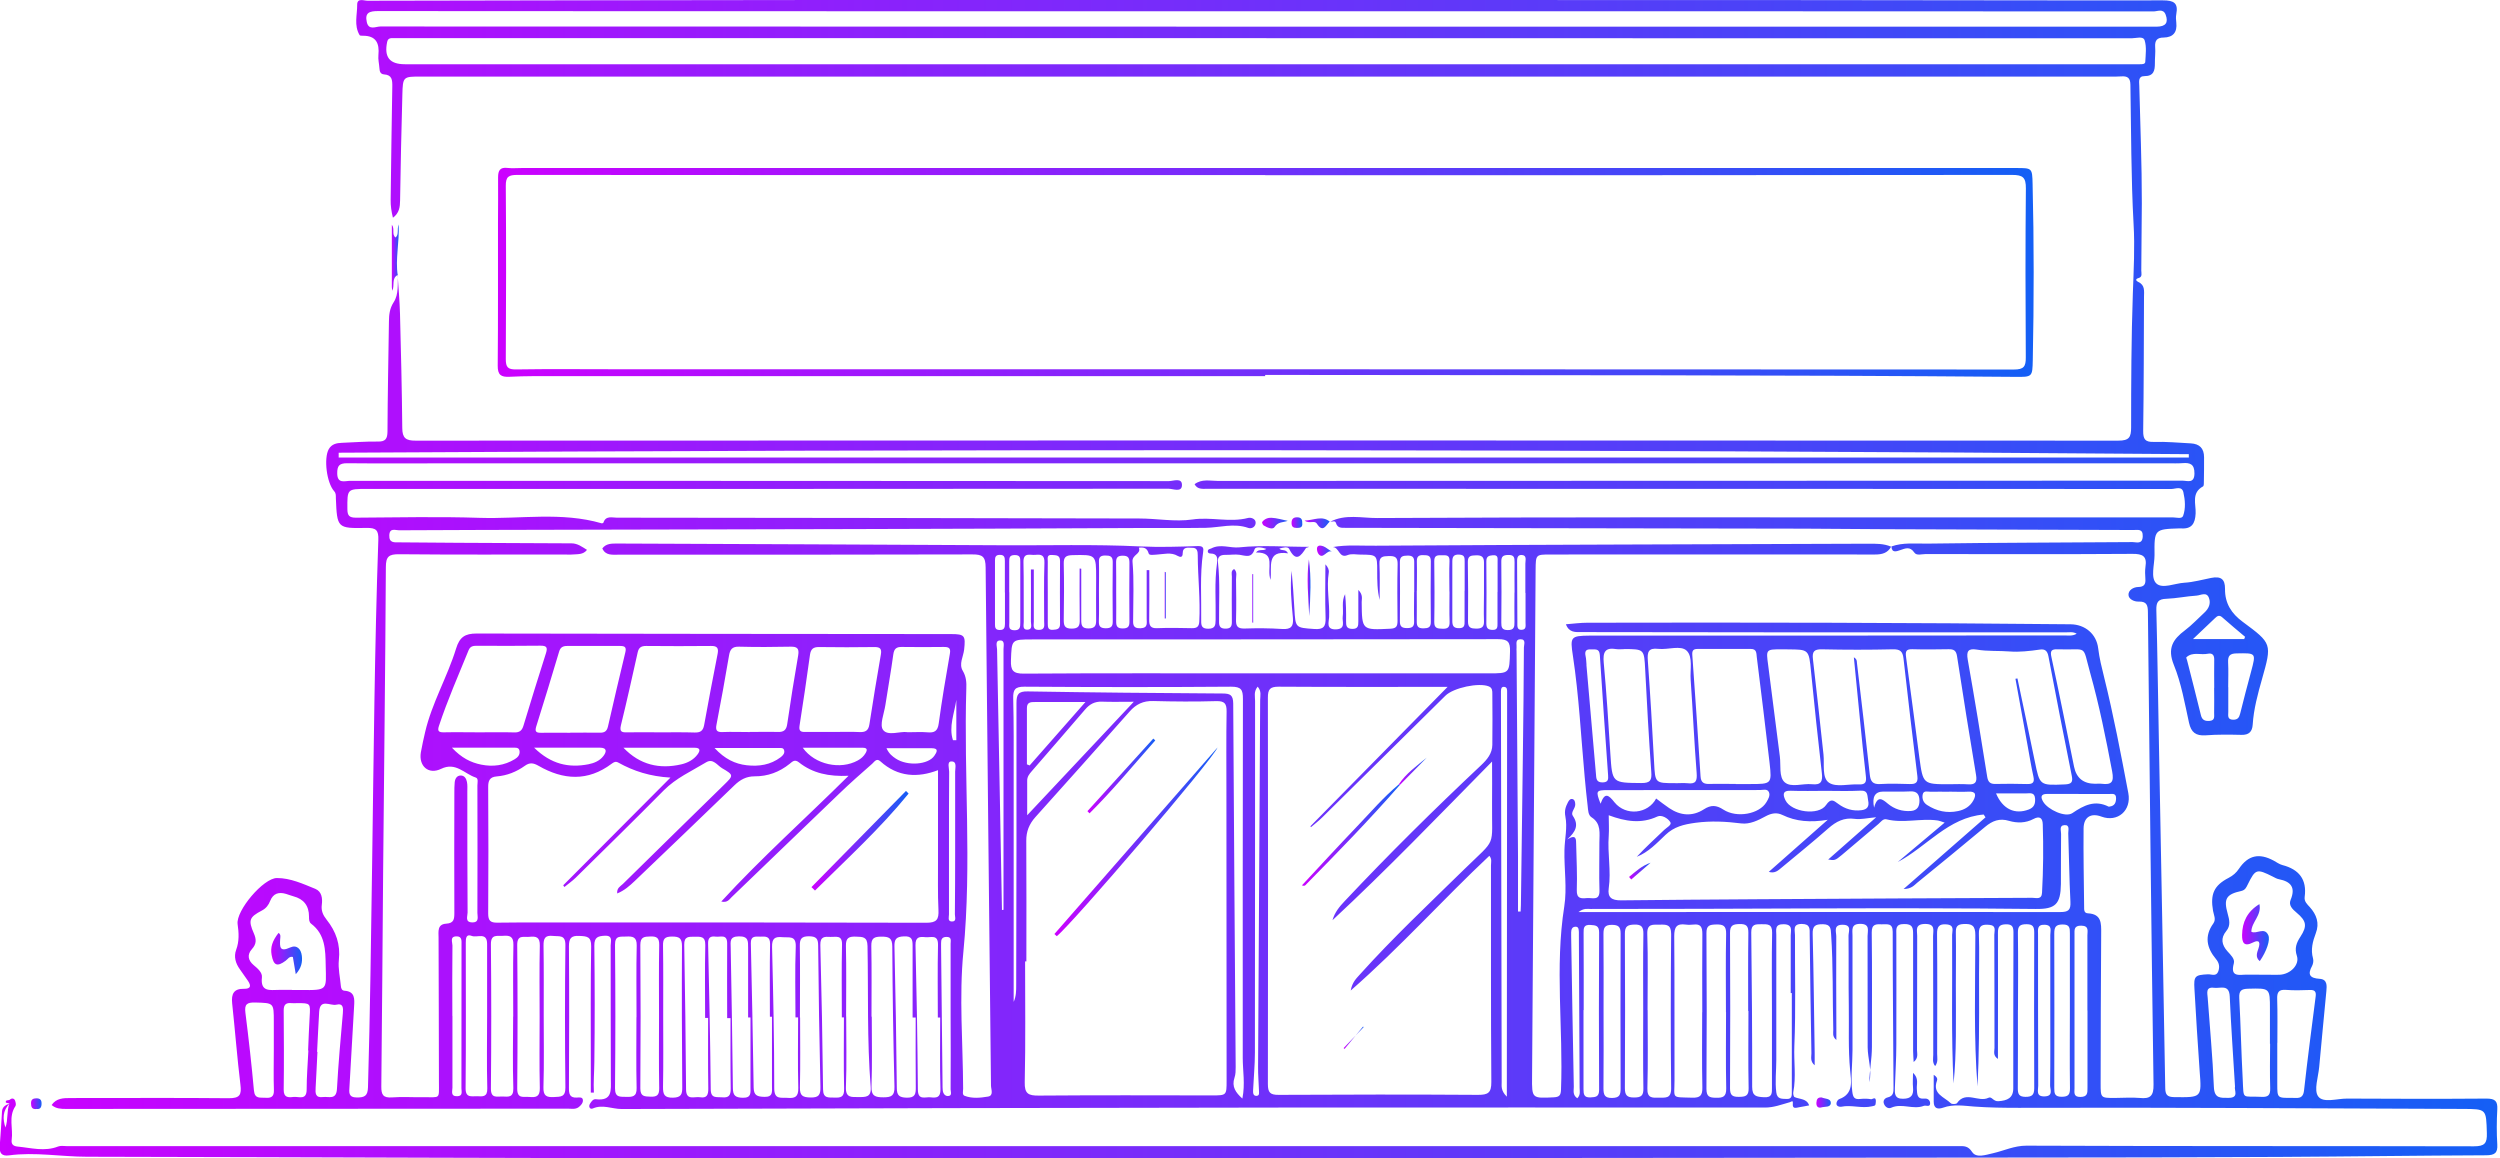 <svg width="477" height="221" viewBox="0 0 477 221" fill="none" xmlns="http://www.w3.org/2000/svg">
<g clip-path="url(#clip0_5703_2832)">
<path d="M1.887 210.545C1.61 210.475 1.125 210.441 1.108 210.337C1.021 209.766 1.645 210.043 1.904 209.8C2.216 209.506 2.718 209.506 2.891 210.043C2.995 210.354 3.099 210.822 2.943 211.047C1.575 213.072 2.527 215.322 2.233 217.434C2.112 218.3 2.493 218.68 3.358 218.767C5.938 219.009 8.5 219.771 11.096 218.75C11.581 218.559 12.187 218.68 12.741 218.68C133.081 218.68 253.405 218.68 373.746 218.68C374.715 218.68 375.494 218.594 376.273 219.788C377.069 221.017 378.887 220.342 380.289 220.031C382.401 219.546 384.305 218.594 386.642 218.594C415.1 218.715 443.558 218.646 472.016 218.715C474.059 218.715 474.561 218.161 474.492 216.188C474.353 211.583 474.457 211.601 469.922 211.583C441.671 211.497 413.438 211.272 385.188 211.375C382.401 211.375 379.51 211.341 376.689 211.133C374.802 210.995 372.725 210.631 370.751 211.341C369.764 211.687 368.951 211.549 368.951 210.198C368.951 208.571 368.951 206.927 368.951 205.075C369.678 205.525 369.678 205.94 369.574 206.2C368.639 208.744 370.994 209.298 372.223 210.51C372.43 210.718 373.261 210.683 373.4 210.475C375.061 208.052 377.502 210.406 379.406 209.454C380.029 209.142 380.306 210.164 381.259 210.112C383.007 210.008 384.132 209.489 384.132 207.671C384.132 197.77 384.132 187.868 384.167 177.967C384.167 176.893 383.994 176.322 382.713 176.357C381.518 176.391 381.207 176.807 381.207 177.949C381.241 185.15 381.207 192.352 381.207 199.553C381.207 200.314 381.207 201.059 381.207 202.045C380.203 201.387 380.549 200.591 380.549 199.951C380.531 192.75 380.549 185.549 380.514 178.348C380.514 177.638 380.964 176.582 379.579 176.461C378.298 176.357 377.52 176.495 377.571 178.157C377.693 181.55 377.571 184.943 377.606 188.336C377.641 194.913 377.606 201.474 377.312 207.29C376.567 198.185 376.879 188.301 376.896 178.434C376.896 176.616 376.29 176.218 374.629 176.305C373.365 176.374 373.157 176.876 373.175 177.967C373.227 181.29 373.175 184.614 373.175 187.937C373.175 194.498 373.33 201.076 372.742 206.719C372.275 197.891 372.534 188.128 372.465 178.382C372.465 177.62 372.984 176.513 371.426 176.374C369.92 176.236 369.574 176.842 369.591 178.244C369.661 185.86 369.626 193.477 369.609 201.093C369.609 201.82 369.834 202.599 369.228 203.413C368.639 202.703 368.864 201.941 368.864 201.249C368.847 193.702 368.864 186.154 368.83 178.607C368.83 177.551 369.349 176.253 367.255 176.288C365.316 176.34 365.8 177.534 365.8 178.538C365.783 185.808 365.8 193.079 365.766 200.349C365.766 201.041 366.077 201.872 365.125 202.634C365.091 201.82 365.021 201.18 365.021 200.539C365.021 193.13 365.004 185.722 365.021 178.313C365.021 177.049 364.97 176.288 363.308 176.305C361.594 176.305 361.819 177.292 361.819 178.33C361.819 185.324 361.854 192.317 361.819 199.31C361.819 202.063 361.629 204.832 361.542 207.585C361.508 208.658 361.473 209.662 363.083 209.644C364.693 209.644 365.143 208.917 365.004 207.463C364.918 206.65 365.004 205.819 365.004 204.694C366.164 205.75 365.662 206.84 365.731 207.758C365.8 208.779 365.731 209.766 367.22 209.61C367.93 209.541 368.328 210.077 368.259 210.614C368.189 211.289 367.462 210.839 367.064 210.995C365.022 211.791 362.875 210.423 360.832 211.358C360.296 211.601 359.725 211.237 359.482 210.666C359.188 210.008 359.621 209.506 360.175 209.385C361.317 209.125 361.283 208.294 361.283 207.463C361.231 197.562 361.127 187.678 361.127 177.776C361.127 176.045 360.053 176.391 359.067 176.357C357.959 176.322 357.111 176.27 357.128 177.915C357.215 185.185 357.163 192.455 357.163 199.726C357.163 201.976 356.713 204.209 356.661 206.477C357.232 204.192 356.349 202.011 356.349 199.778C356.349 192.715 356.349 185.652 356.332 178.59C356.332 177.603 356.868 176.27 354.947 176.27C353.112 176.27 353.458 177.465 353.458 178.538C353.458 185.808 353.458 193.079 353.458 200.349C353.458 202.963 353.095 205.577 353.406 208.208C353.545 209.385 353.804 209.818 354.964 209.679C355.639 209.61 356.349 209.61 357.007 209.731C357.249 209.783 357.994 209.056 357.907 210.25C357.855 210.995 357.786 210.943 357.18 211.081C355.207 211.549 353.251 210.752 351.294 211.168C351.052 211.22 350.36 211.116 350.394 210.545C350.394 210.25 350.654 209.8 350.914 209.714C353.753 208.71 353.181 206.182 353.008 204.261C352.61 200.106 352.818 195.969 352.749 191.832C352.679 187.401 352.749 182.969 352.697 178.538C352.697 177.742 353.354 176.461 351.606 176.443C349.754 176.409 350.36 177.794 350.36 178.642C350.325 184.458 350.36 190.274 350.377 196.091C350.377 196.783 350.377 197.458 350.377 198.427C349.546 197.752 349.806 197.06 349.788 196.471C349.633 190.378 349.788 184.285 349.373 178.209C349.304 177.24 349.338 176.357 347.832 176.34C346.292 176.322 345.807 176.686 345.859 178.278C346.049 185.826 346.119 193.373 346.24 200.92C346.24 201.63 346.24 202.357 346.24 203.257C345.34 202.495 345.617 201.682 345.617 200.972C345.478 193.425 345.374 185.877 345.288 178.33C345.288 177.24 345.426 176.305 343.799 176.288C341.947 176.27 342.501 177.517 342.484 178.417C342.449 185.479 342.657 192.542 342.362 199.604C342.241 202.547 342.726 205.49 342.155 208.415C342.103 208.71 342.224 209.264 342.414 209.333C343.436 209.766 344.734 209.593 345.184 210.908C344.699 210.995 344.007 211.15 343.314 211.254C342.761 211.341 341.964 211.704 342.068 210.579C342.137 209.818 341.808 210.216 341.497 210.302C339.939 210.735 338.433 211.324 336.771 211.324C305.82 211.324 274.87 211.289 243.936 211.324C202.167 211.375 160.38 211.462 118.61 211.601C116.775 211.601 114.992 210.666 113.105 211.497C112.603 211.722 112.205 211.185 112.569 210.597C112.811 210.198 113.157 209.679 113.659 209.731C116.862 210.129 116.567 208.035 116.55 205.94C116.498 197.423 116.55 188.907 116.515 180.39C116.515 179.628 117 178.451 115.373 178.538C114.109 178.607 113.382 178.815 113.4 180.407C113.486 187.816 113.504 195.225 113.4 202.634C113.382 204.555 113.209 206.511 113.313 208.467C113.123 208.467 112.915 208.467 112.725 208.467C112.725 206.425 112.725 204.399 112.725 202.357C112.725 195.087 112.673 187.816 112.794 180.546C112.828 178.659 111.946 178.642 110.543 178.573C108.968 178.486 108.553 179.023 108.553 180.563C108.622 189.565 108.605 198.566 108.553 207.567C108.553 208.675 108.657 209.489 110.059 209.419C110.492 209.402 111.184 209.246 111.219 209.921C111.253 210.458 110.82 210.943 110.37 211.272C109.747 211.704 109.037 211.531 108.345 211.531C76.425 211.549 44.522 211.566 12.602 211.583C11.615 211.583 10.681 211.549 9.85 210.839C10.75 209.523 12.083 209.506 13.502 209.506C23.542 209.523 33.582 209.437 43.622 209.541C45.786 209.558 46.115 208.883 45.872 206.944C45.249 201.786 44.851 196.61 44.297 191.451C44.107 189.651 44.591 188.612 46.565 188.664C47.863 188.682 47.95 188.093 47.309 187.141C46.79 186.397 46.288 185.67 45.769 184.943C44.955 183.818 44.574 182.554 45.059 181.221C45.665 179.594 45.578 178.001 45.336 176.322C44.989 173.76 50.269 167.511 52.848 167.529C55.428 167.529 57.799 168.636 60.153 169.589C61.417 170.108 61.555 171.441 61.4 172.635C61.244 173.778 61.642 174.626 62.317 175.474C64.117 177.724 64.983 180.217 64.654 183.177C64.481 184.787 64.896 186.483 65.035 188.128C65.069 188.595 65.243 188.993 65.71 189.028C67.752 189.166 67.649 190.586 67.562 192.023C67.268 197.129 66.974 202.253 66.679 207.359C66.61 208.415 66.437 209.402 68.116 209.402C69.57 209.402 70.159 209.091 70.211 207.481C70.626 193.148 70.799 178.832 71.007 164.499C71.301 144.004 71.474 123.509 72.184 103.031C72.253 101.161 71.769 100.694 69.934 100.728C64.325 100.832 64.325 100.763 64.083 95.068C64.065 94.6 64.152 94.15 63.754 93.718C62.317 92.108 61.746 87.434 62.733 85.686C63.286 84.734 64.204 84.526 65.225 84.491C67.51 84.405 69.795 84.214 72.08 84.249C73.551 84.284 73.915 83.73 73.932 82.328C73.967 75.334 74.105 68.341 74.209 61.347C74.227 60.049 74.33 58.872 75.127 57.643C76.113 56.12 75.836 54.164 75.923 52.364L75.871 52.433C76.027 54.908 76.252 57.401 76.321 59.876C76.511 67.146 76.685 74.417 76.754 81.687C76.771 83.539 77.394 84.093 79.299 84.076C187.591 84.024 295.884 84.024 404.16 84.076C406.255 84.076 406.618 83.435 406.618 81.531C406.618 73.015 406.653 64.498 406.947 55.981C407.103 51.55 407.345 47.118 407.085 42.722C406.601 33.876 406.635 25.031 406.48 16.168C406.462 14.852 405.926 14.489 404.731 14.575C403.554 14.644 402.377 14.61 401.2 14.61C294.223 14.61 187.245 14.61 80.285 14.61C76.927 14.61 76.858 14.61 76.771 18.072C76.581 24.788 76.442 31.505 76.338 38.221C76.321 39.519 76.183 40.644 74.971 41.545C74.677 40.385 74.521 39.26 74.538 38.117C74.642 30.916 74.711 23.715 74.85 16.514C74.867 15.268 74.815 14.298 73.275 14.194C72.582 14.142 72.426 13.623 72.392 13C72.34 12.169 72.115 11.338 72.201 10.525C72.426 8.24 71.751 6.786 69.189 6.82C68.981 6.82 68.67 6.82 68.601 6.682C67.51 4.83 68.168 2.822 68.151 0.883C68.151 -0.433 69.432 0.138 70.124 0.138C98.963 0.104 127.75 -3.20072e-05 156.554 -3.20072e-05C218.317 -0.017 280.08 -3.20072e-05 341.843 0.017C365.454 0.017 389.065 0.104 412.677 0.069C414.754 0.069 415.637 0.554 415.239 2.683C415.135 3.22 415.169 3.791 415.239 4.345C415.429 6.145 414.65 7.132 412.815 7.166C411.569 7.166 411.119 7.72 411.205 8.967C411.292 9.988 411.136 11.044 411.153 12.082C411.153 13.45 410.946 14.523 409.18 14.523C407.916 14.523 408.159 15.562 408.176 16.358C408.349 23.836 408.678 31.314 408.661 38.775C408.661 43.051 408.557 47.343 408.557 51.619C408.557 52.121 408.816 52.831 408.072 53.039C407.241 53.264 407.657 53.644 407.986 53.8C409.318 54.406 409.076 55.583 409.076 56.656C409.042 65.173 409.041 73.69 408.92 82.206C408.903 83.816 409.301 84.37 410.963 84.318C413.317 84.249 415.671 84.474 418.008 84.595C419.67 84.682 420.535 85.547 420.535 87.244C420.535 88.767 420.535 90.29 420.501 91.814C420.501 92.142 420.518 92.696 420.345 92.8C418.06 94.029 419.012 96.176 418.926 97.959C418.839 99.915 418.164 100.988 416.087 100.815C416.018 100.815 415.948 100.815 415.879 100.815C411.067 100.971 411.032 100.971 411.084 105.921C411.084 107.774 410.288 110.232 411.43 111.322C412.59 112.413 414.944 111.288 416.779 111.184C418.527 111.08 420.189 110.595 421.886 110.266C423.755 109.903 424.551 110.491 424.534 112.361C424.5 115.113 425.763 117.069 427.91 118.644C433.501 122.782 433.501 122.816 431.597 129.55C430.783 132.423 430.004 135.28 429.814 138.274C429.727 139.607 429.087 140.248 427.685 140.213C425.4 140.161 423.115 140.126 420.83 140.3C418.96 140.421 418.077 139.746 417.662 137.893C416.848 134.189 416.191 130.363 414.771 126.867C413.49 123.699 414.581 121.985 416.9 120.254C418.216 119.268 419.358 118.021 420.587 116.896C421.418 116.134 421.868 115.165 421.47 114.092C421.02 112.846 419.895 113.59 419.116 113.642C417.177 113.763 415.273 114.178 413.334 114.248C411.794 114.3 411.396 114.871 411.43 116.377C411.655 125.032 411.759 133.687 411.932 142.342C412.33 164.084 412.763 185.808 413.127 207.55C413.144 208.883 413.49 209.316 414.875 209.333C420.137 209.385 420.085 209.454 419.687 204.261C419.306 199.085 419.012 193.892 418.701 188.716C418.545 186.224 418.804 186.016 421.28 185.895C421.938 185.86 422.872 186.397 423.253 185.324C423.547 184.475 423.426 183.731 422.82 183.004C421.037 180.875 420.553 178.624 422.301 176.201C422.872 175.405 422.388 174.591 422.249 173.795C421.695 170.593 422.422 168.948 425.227 167.494C426.057 167.061 426.681 166.525 427.2 165.746C428.948 163.166 431.043 162.716 433.812 164.205C434.366 164.499 434.886 164.897 435.474 165.053C438.642 165.867 440.183 167.788 439.733 171.112C439.611 172.012 440.2 172.514 440.702 173.068C442 174.505 442.589 176.149 441.862 178.036C441.273 179.611 440.84 181.169 441.325 182.865C441.446 183.298 441.36 183.887 441.152 184.285C440.217 185.981 440.737 186.639 442.589 186.76C444.06 186.847 443.974 188.059 443.87 189.114C443.42 193.944 442.935 198.756 442.502 203.586C442.329 205.507 441.446 208 442.312 209.194C443.264 210.51 445.93 209.593 447.834 209.61C456.697 209.662 465.559 209.679 474.422 209.61C476.101 209.61 476.569 210.112 476.482 211.704C476.361 213.92 476.344 216.136 476.482 218.352C476.586 220.031 475.946 220.411 474.37 220.429C461.284 220.481 448.197 220.671 435.111 220.74C418.839 220.827 402.567 220.861 386.296 220.861C307.517 220.931 228.738 221.035 149.959 221.017C105.506 221.017 61.053 220.792 16.601 220.706C11.633 220.706 6.682 219.771 1.714 220.446C0.346 220.636 -0.156 220.013 -0.052 218.68C0.121 216.482 0.26 214.284 0.381 212.085C0.433 211.133 1.125 210.839 1.818 210.545C0.485 211.929 0.502 213.505 1.039 215.132C1.575 213.643 1.247 212.033 1.8 210.545H1.887ZM253.717 99.517L253.769 99.569C256.659 98.028 259.844 98.859 262.787 98.841C297.754 98.651 332.703 98.72 367.67 98.72C383.318 98.72 398.967 98.72 414.615 98.72C415.273 98.72 416.294 99.067 416.537 98.426C417.056 96.989 416.918 95.397 416.589 93.925C416.294 92.662 415.065 93.302 414.286 93.302C355.778 93.268 297.269 93.268 238.761 93.268C235.922 93.268 233.083 93.268 230.244 93.268C229.378 93.268 228.461 93.389 227.924 92.385C229.309 91.329 230.884 91.762 232.356 91.762C293.703 91.744 355.051 91.744 416.398 91.71C417.333 91.71 418.683 92.333 418.701 90.342C418.718 88.559 417.87 88.248 416.416 88.369C415.516 88.438 414.615 88.403 413.715 88.403C304.384 88.403 195.069 88.403 85.738 88.403C79.229 88.403 72.721 88.455 66.212 88.386C64.723 88.386 64.342 88.888 64.342 90.29C64.342 92.385 65.814 91.744 66.818 91.744C118.887 91.762 170.956 91.744 223.025 91.796C223.874 91.796 225.553 91.069 225.518 92.575C225.484 94.012 223.822 93.25 222.956 93.25C171.995 93.302 121.033 93.285 70.072 93.285C66.195 93.285 66.264 93.285 66.281 97.128C66.281 98.409 66.662 98.772 67.926 98.772C75.819 98.72 83.713 98.547 91.606 98.807C99.326 99.049 107.151 97.63 114.784 99.846C114.888 99.88 115.096 99.794 115.131 99.724C115.581 98.34 116.758 98.772 117.675 98.772C150.911 98.807 184.147 98.841 217.365 98.928C220.758 98.928 224.203 99.603 227.509 99.118C231.092 98.582 234.623 99.742 238.137 98.824C238.657 98.686 239.522 98.963 239.574 99.638C239.643 100.469 238.847 100.971 238.172 100.728C235.437 99.759 232.754 100.659 230.053 100.711C225.657 100.78 221.243 100.711 216.846 100.746C180.46 100.936 144.073 100.988 107.687 101.075C97.163 101.109 86.638 101.109 76.113 101.178C75.438 101.178 74.348 100.659 74.278 102.113C74.209 103.654 75.265 103.481 76.234 103.481C79.974 103.498 83.713 103.533 87.452 103.567C94.653 103.602 101.854 103.636 109.055 103.671C110.197 103.671 111.08 104.346 111.998 104.917C111.27 105.869 110.197 105.714 109.193 105.8C108.709 105.852 108.224 105.8 107.739 105.8C97.215 105.8 86.69 105.852 76.165 105.748C74.192 105.731 73.621 106.181 73.621 108.224C73.517 127.611 73.275 146.999 73.101 166.369C72.98 180.009 72.911 193.65 72.755 207.29C72.738 208.883 73.101 209.506 74.798 209.385C76.788 209.229 78.814 209.385 80.822 209.35C84.093 209.298 83.747 209.869 83.747 206.338C83.747 197.198 83.695 188.059 83.678 178.919C83.678 177.776 83.384 176.34 85.149 176.236C86.621 176.149 86.69 175.336 86.69 174.176C86.655 166.559 86.673 158.943 86.69 151.326C86.69 150.634 86.69 149.941 86.759 149.249C86.828 148.591 87.157 147.985 87.884 147.968C88.611 147.951 88.975 148.557 89.096 149.197C89.217 149.803 89.165 150.443 89.165 151.067C89.165 158.752 89.165 166.438 89.217 174.124C89.217 174.799 88.663 175.976 90.1 175.993C91.502 176.028 91.087 174.885 91.087 174.176C91.121 166.075 91.104 157.973 91.087 149.872C91.087 149.336 91.329 148.522 90.758 148.349C88.611 147.656 86.967 145.32 84.145 146.704C81.757 147.864 79.852 146.168 80.302 143.537C80.528 142.238 80.822 140.957 81.116 139.676C82.414 134.12 85.357 129.152 87.019 123.751C87.694 121.535 88.75 120.877 90.914 120.877C121.103 120.947 151.292 120.947 181.481 120.981C184.077 120.981 184.251 121.293 183.956 123.959C183.8 125.309 182.918 126.694 183.697 127.992C184.354 129.1 184.424 130.208 184.372 131.385C183.87 148.107 185.445 164.811 183.818 181.567C182.97 190.205 183.731 198.999 183.766 207.723C183.766 208.19 183.558 208.883 184.025 209.073C185.48 209.644 187.037 209.471 188.509 209.229C189.651 209.039 189.08 207.827 189.08 207.117C188.751 174.158 188.353 141.217 188.059 108.258C188.041 106.233 187.488 105.766 185.514 105.783C163.011 105.852 140.508 105.835 118.004 105.835C116.81 105.835 115.529 106.025 114.923 104.64C115.65 103.688 116.689 103.706 117.745 103.706C142.187 103.81 166.629 103.896 191.071 104.035C199.934 104.087 208.779 103.827 217.642 104.26C221.26 104.433 224.912 104.312 228.53 104.19C229.638 104.156 229.673 104.606 229.551 105.402C228.911 109.73 229.257 114.092 229.188 118.437C229.171 119.389 229.309 119.96 230.521 119.96C231.854 119.96 231.923 119.302 231.94 118.281C232.01 114.698 231.698 111.097 232.2 107.514C232.321 106.631 232.373 105.627 230.988 105.61C230.711 105.61 230.417 105.506 230.452 105.142C230.486 104.744 230.832 104.779 231.109 104.64C232.892 103.706 234.71 104.623 236.476 104.433C240.907 103.965 245.338 104.363 249.77 104.329C249.562 104.485 249.251 104.467 249.181 104.571C248.195 106.095 247.277 107.341 245.979 104.744C245.719 104.225 244.802 104.467 244.092 104.675C244.559 105.212 245.286 104.658 245.754 105.575C241.617 104.969 242.69 108.085 242.43 110.647C241.565 108.414 243.642 105.333 239.643 105.419C240.215 104.64 241.011 105.212 241.617 104.727C240.751 104.415 239.557 104.26 239.384 104.779C238.812 106.579 237.687 106.025 236.493 105.852C235.627 105.731 234.71 105.887 233.827 105.869C232.823 105.852 232.269 106.198 232.39 107.324C232.806 111.114 232.563 114.923 232.598 118.731C232.598 119.631 232.962 119.943 233.827 119.943C234.71 119.943 235.039 119.614 235.039 118.731C235.004 115.823 235.021 112.915 235.039 110.007C235.039 109.522 234.814 108.916 235.472 108.57C236.129 109.176 235.818 109.92 235.835 110.543C235.87 113.105 235.904 115.667 235.835 118.229C235.8 119.441 236.095 119.96 237.445 119.925C239.851 119.839 242.274 119.856 244.663 120.012C246.342 120.116 246.827 119.51 246.689 117.917C246.412 114.923 246.117 111.928 246.446 108.916C246.671 111.322 246.827 113.728 246.966 116.134C247.173 119.839 247.173 119.752 250.739 120.012C252.522 120.15 252.99 119.562 252.92 117.848C252.799 114.455 252.886 111.063 252.886 107.67C253.388 108.206 253.613 108.76 253.526 109.262C253.076 112.101 253.717 114.923 253.595 117.762C253.561 118.679 252.938 120.15 254.911 120.081C256.85 120.012 256.053 118.575 256.192 117.64C256.382 116.221 255.915 114.75 256.642 113.365C256.832 115.079 256.85 116.792 256.832 118.506C256.832 119.337 256.85 119.96 257.992 119.995C259.135 120.012 259.169 119.406 259.169 118.558C259.152 116.688 259.169 114.819 259.169 112.551C260.104 113.521 259.81 114.248 259.81 114.871C259.862 120.272 259.844 120.22 265.28 119.96C266.422 119.908 266.647 119.493 266.647 118.471C266.613 114.871 266.578 111.27 266.665 107.67C266.699 106.32 266.18 106.06 264.968 106.095C263.878 106.129 263.133 106.164 263.203 107.618C263.306 109.903 263.237 112.188 263.237 114.473C262.77 112.62 262.77 110.768 262.77 108.916C262.77 105.869 262.735 105.835 259.55 105.818C258.737 105.818 257.906 105.593 257.092 105.921C255.482 106.597 255.517 104.381 254.288 104.381C257.023 103.896 259.775 104.156 262.493 104.121C293.79 103.913 325.087 103.861 356.384 103.74C357.907 103.74 359.413 103.688 360.832 104.312C360.14 105.541 359.101 105.8 357.734 105.8C337.1 105.766 316.484 105.8 295.85 105.8C293.011 105.8 293.028 105.8 292.994 108.726C292.768 140.975 292.543 173.241 292.318 205.49C292.284 209.61 292.284 209.575 296.473 209.367C297.598 209.316 297.806 208.9 297.84 207.879C298.29 196.246 296.629 184.579 298.464 172.947C299.018 169.433 298.412 165.763 298.498 162.162C298.55 160.033 299.087 157.887 298.671 155.775C298.464 154.702 298.706 153.957 299.156 153.092C299.381 152.642 299.658 152.348 300.056 152.469C300.454 152.59 300.558 153.057 300.558 153.507C300.558 154.286 299.641 154.996 300.091 155.654C301.302 157.419 300.645 158.7 299.018 160.172C300.8 159.064 300.714 160.172 300.731 161.106C300.8 164.015 300.956 166.923 300.852 169.831C300.8 171.493 301.683 171.458 302.774 171.354C303.795 171.25 305.249 171.977 305.18 169.883C305.076 166.836 305.18 163.79 305.163 160.743C305.163 158.995 305.561 157.142 303.657 155.931C303.016 155.515 303.016 154.581 302.93 153.819C302.705 151.967 302.531 150.097 302.358 148.245C301.649 140.525 301.268 132.787 300.108 125.118C299.554 121.518 299.675 121.31 303.293 121.276C303.432 121.276 303.57 121.276 303.709 121.276C333.759 121.276 363.792 121.276 393.843 121.241C394.639 121.241 395.453 121.397 396.232 120.912C395.539 120.497 394.83 120.652 394.155 120.652C377.468 120.652 360.78 120.652 344.111 120.652C329.986 120.652 315.86 120.618 301.753 120.601C300.627 120.601 299.398 120.756 298.775 119.112C300.264 118.991 301.562 118.818 302.86 118.818C333.603 118.748 364.329 118.8 395.072 119.112C397.842 119.146 400.006 120.964 400.334 123.699C400.559 125.569 401.01 127.369 401.46 129.186C403.277 136.509 404.679 143.917 406.081 151.309C406.722 154.667 404.022 156.952 400.958 155.81C398.967 155.065 397.582 155.879 397.547 158.043C397.496 163.028 397.599 168.013 397.651 172.999C397.651 173.553 397.599 174.228 398.378 174.262C400.975 174.401 400.923 176.149 400.906 178.071C400.836 187.626 400.819 197.181 400.802 206.736C400.802 209.489 400.802 209.489 403.468 209.489C405.06 209.489 406.67 209.35 408.245 209.489C410.271 209.696 410.928 209.125 410.894 206.927C410.461 176.893 410.132 146.843 409.82 116.81C409.82 115.459 409.578 114.732 408.055 114.784C407.189 114.819 406.151 114.317 406.116 113.521C406.064 112.62 407.034 112.015 407.986 111.997C409.111 111.98 409.422 111.461 409.336 110.439C409.284 109.678 409.249 108.899 409.353 108.154C409.682 106.112 408.816 105.662 406.86 105.679C393.705 105.766 380.549 105.731 367.41 105.714C366.666 105.714 365.679 106.077 365.247 105.419C364.416 104.208 363.567 104.623 362.546 104.969C361.906 105.177 360.954 105.593 360.884 104.26C363.083 103.481 365.42 103.74 367.653 103.723C380.722 103.533 393.808 103.533 406.895 103.429C407.622 103.429 408.782 103.931 408.834 102.338C408.886 100.798 407.847 101.144 407.033 101.126C391.212 101.075 375.39 101.023 359.569 100.971C354.445 100.953 349.321 100.884 344.215 100.867C315.047 100.815 285.896 100.78 256.729 100.711C256.036 100.711 255.205 100.798 254.911 99.811C254.738 99.24 254.219 99.603 253.855 99.517H253.717ZM276.272 131.056C265.124 131.056 254.547 131.091 243.971 131.021C242.309 131.021 241.911 131.506 241.911 133.116C241.963 157.679 241.946 182.26 241.911 206.823C241.911 208.45 242.326 208.917 243.988 208.9C256.659 208.831 269.313 208.814 281.984 208.9C283.906 208.9 284.563 208.537 284.546 206.442C284.442 192.663 284.494 178.901 284.477 165.122C284.477 164.551 284.702 163.893 284.165 163.288C275.302 171.614 267.219 180.684 257.715 188.993C258.01 187.401 258.771 186.708 259.446 185.947C265.747 178.936 272.602 172.497 279.318 165.919C285.706 159.67 284.598 161.989 284.685 153.248C284.719 150.807 284.685 148.349 284.685 145.302C274.35 155.81 264.57 165.971 254.236 175.578C254.669 174.055 255.586 172.964 256.573 171.925C264.968 162.993 273.675 154.39 282.607 145.995C283.75 144.921 284.719 143.744 284.737 142.117C284.788 138.863 284.754 135.608 284.737 132.354C284.737 131.818 284.737 131.246 284.079 130.969C282.192 130.19 277.31 131.212 275.77 132.752C267.946 140.49 260.121 148.228 252.297 155.948C251.622 156.623 250.86 157.194 250.133 157.818C250.099 157.766 250.064 157.696 250.029 157.644C258.633 148.903 267.253 140.161 276.237 131.021L276.272 131.056ZM195.866 183.437C195.779 183.437 195.693 183.437 195.589 183.437C195.589 191.122 195.693 198.791 195.519 206.477C195.468 208.692 196.212 209.056 198.203 209.039C209.212 208.952 220.204 208.987 231.213 209.004C234.035 209.004 234.035 209.004 234.035 206.182C234.035 187.851 234.018 169.502 234 151.17C234 146.029 233.948 140.888 234.035 135.764C234.052 134.258 233.671 133.739 232.061 133.774C228.045 133.895 224.029 133.86 220.031 133.756C218.127 133.704 216.759 134.362 215.513 135.782C209.558 142.515 203.551 149.214 197.545 155.913C196.385 157.212 195.796 158.631 195.814 160.414C195.866 168.1 195.831 175.768 195.831 183.454L195.866 183.437ZM127.906 148.366C124.045 148.141 120.912 147.137 117.987 145.51C117.468 145.216 117.139 145.406 116.706 145.718C112.153 149.145 107.462 148.834 102.754 146.116C101.784 145.562 101.075 145.441 100.14 146.116C98.547 147.258 96.747 147.985 94.774 148.141C93.424 148.245 93.129 148.972 93.147 150.201C93.199 158.233 93.199 166.265 93.147 174.297C93.147 175.664 93.562 176.063 94.912 176.045C100.313 175.976 105.714 176.011 111.115 176.011C132.995 176.011 154.875 175.993 176.738 176.063C178.746 176.063 179.144 175.422 179.057 173.605C178.902 170.489 178.988 167.373 178.971 164.257C178.971 158.527 178.971 152.78 178.971 146.947C175.145 148.418 171.32 148.297 167.962 145.25C167.235 144.593 166.836 145.354 166.421 145.718C164.292 147.587 162.163 149.457 160.12 151.43C153.265 157.991 146.462 164.586 139.625 171.146C139.175 171.562 138.811 172.306 137.617 172.012C145.32 163.634 153.663 156.19 161.903 148.02C158.129 148.193 155.048 147.535 152.434 145.458C151.638 144.818 151.205 145.302 150.669 145.735C148.713 147.31 146.48 148.141 143.97 148.124C142.394 148.124 141.235 148.764 140.127 149.838C133.808 155.948 127.456 162.024 121.103 168.1C120.133 169.017 119.129 169.917 117.762 170.471C117.658 169.415 118.385 169.104 118.835 168.671C125.24 162.353 131.679 156.069 138.119 149.768C139.988 147.951 140.023 147.881 137.79 146.583C136.855 146.047 136.076 144.644 134.743 145.441C131.974 147.12 128.996 148.435 126.642 150.807C121.103 156.415 115.46 161.937 109.834 167.477C109.176 168.117 108.397 168.654 107.687 169.242C107.618 169.138 107.531 169.017 107.462 168.913C114.144 162.214 120.808 155.498 127.94 148.349L127.906 148.366ZM241.617 7.27C187.695 7.27 133.774 7.27 79.852 7.27C78.26 7.27 76.667 7.27 75.075 7.27C74.521 7.27 74.019 7.253 73.863 8.032C73.275 10.905 74.33 12.256 77.256 12.256C186.83 12.256 296.421 12.256 405.995 12.256C406.757 12.256 407.518 12.256 408.28 12.256C408.695 12.256 409.284 12.273 409.318 11.806C409.388 10.438 409.595 8.967 409.197 7.703C408.92 6.82 407.587 7.305 406.722 7.305C351.693 7.288 296.663 7.288 241.634 7.288L241.617 7.27ZM306.946 155.567C306.946 157.021 307.032 158.25 306.946 159.479C306.686 162.82 307.43 166.144 306.946 169.485C306.703 171.198 307.448 171.804 309.3 171.787C326.731 171.597 344.18 171.527 361.611 171.423C370.336 171.371 379.043 171.354 387.767 171.302C388.494 171.302 389.55 171.718 389.619 170.333C389.862 165.971 389.896 161.626 389.758 157.264C389.723 156.069 389.152 155.636 387.992 156.26C386.504 157.056 384.876 157.073 383.336 156.623C381.518 156.069 380.151 156.606 378.783 157.748C374.49 161.349 370.145 164.88 365.8 168.429C365.212 168.913 364.71 169.606 363.204 169.623C368.674 164.828 373.746 160.397 378.835 155.948C378.714 155.775 378.61 155.585 378.489 155.411C371.721 155.983 367.635 161.539 362.079 164.482C365.004 162.024 367.93 159.566 371.045 156.952C370.388 156.744 370.024 156.589 369.643 156.537C366.424 156.104 363.169 157.125 359.95 156.329C359.292 156.156 358.859 156.831 358.392 157.229C356.055 159.185 353.753 161.158 351.416 163.132C350.169 164.17 350.048 164.205 348.819 163.997C351.762 161.401 354.687 158.839 357.976 155.931C356.228 156.087 355.033 156.398 353.908 156.242C351.831 155.948 350.342 156.744 348.854 158.043C345.946 160.605 342.934 163.045 339.956 165.521C339.298 166.057 338.675 166.715 337.481 166.352C341.099 163.149 344.734 159.947 348.733 156.415C345.392 156.969 342.674 156.744 340.095 155.498C338.987 154.961 337.966 155.169 336.927 155.723C335.456 156.519 333.88 157.316 332.219 157.108C329.31 156.744 326.489 156.589 323.512 156.987C321.244 157.298 319.426 157.731 317.782 159.289C316.12 160.864 314.527 162.595 312.294 163.478C313.956 161.678 315.774 160.033 317.539 158.337C318.007 157.887 319.028 157.385 318.699 156.865C318.232 156.104 317.037 155.411 316.224 155.792C313.143 157.229 310.165 156.744 306.946 155.55V155.567ZM241.634 2.146C224.324 2.146 207.013 2.146 189.703 2.146C150.513 2.146 111.34 2.146 72.149 2.112C70.522 2.112 69.57 2.389 69.986 4.224C70.349 5.851 71.717 5.055 72.565 5.055C184.649 5.089 296.733 5.089 408.816 5.089C409.717 5.089 410.617 5.089 411.517 5.089C413.213 5.072 413.767 4.328 413.213 2.822C412.746 1.558 411.655 2.181 410.894 2.181C354.462 2.146 298.048 2.146 241.617 2.146H241.634ZM240.422 128.477C254.946 128.477 269.486 128.477 284.01 128.477C288.095 128.477 287.991 128.477 288.112 124.288C288.164 122.47 287.679 121.951 285.827 121.951C256.227 122.003 226.609 121.985 197.008 122.003C192.923 122.003 193.044 122.02 192.888 125.984C192.819 127.94 193.304 128.546 195.364 128.529C210.372 128.425 225.397 128.477 240.405 128.477H240.422ZM64.619 86.378C64.619 86.69 64.619 87.001 64.619 87.296H417.627V86.655C299.952 85.703 182.277 85.686 64.602 86.378H64.619ZM353.718 125.413C354.341 125.794 354.272 126.174 354.306 126.503C355.137 133.583 355.986 140.646 356.747 147.726C356.886 149.11 357.318 149.682 358.755 149.595C360.625 149.491 362.494 149.526 364.364 149.595C365.489 149.63 365.991 149.353 365.835 148.089C364.918 140.611 364.018 133.116 363.187 125.638C363.031 124.253 362.529 123.855 361.127 123.889C356.626 123.993 352.125 123.993 347.625 123.889C346.101 123.855 345.738 124.357 345.911 125.794C346.621 131.835 347.261 137.893 347.919 143.935C348.127 145.822 347.573 148.418 348.992 149.353C350.36 150.253 352.749 149.561 354.67 149.664C355.968 149.734 356.141 149.18 356.003 148.055C355.57 144.35 355.207 140.628 354.843 136.907C354.462 133.15 354.099 129.394 353.718 125.447V125.413ZM384.53 129.515C384.669 129.498 384.79 129.463 384.928 129.446C386.036 134.708 387.161 139.971 388.235 145.233C389.187 149.907 389.152 149.872 393.999 149.664C395.245 149.612 395.539 149.214 395.297 148.037C393.774 140.455 392.285 132.856 390.848 125.257C390.658 124.201 390.191 123.786 389.204 123.941C387.317 124.218 385.171 124.443 383.543 124.305C381.432 124.132 379.268 124.305 377.156 123.941C375.546 123.682 375.165 124.236 375.442 125.846C376.758 133.272 377.97 140.698 379.147 148.141C379.302 149.162 379.666 149.595 380.705 149.578C382.713 149.543 384.721 149.526 386.729 149.595C387.836 149.63 388.235 149.318 387.975 148.158C387.542 146.202 387.231 144.229 386.867 142.256C386.088 138.015 385.309 133.756 384.547 129.515H384.53ZM331.18 149.595C332.08 149.595 332.98 149.595 333.88 149.595C338.018 149.595 338.087 149.595 337.637 145.579C336.875 138.846 336.027 132.129 335.196 125.395C335.109 124.651 335.196 123.803 334.053 123.82C330.661 123.82 327.268 123.838 323.875 123.82C323.096 123.82 322.836 124.114 322.888 124.945C323.442 132.666 323.979 140.403 324.464 148.124C324.533 149.336 325.121 149.612 326.195 149.578C327.856 149.526 329.518 149.578 331.18 149.578V149.595ZM91.502 139.728C93.718 139.728 95.934 139.676 98.132 139.746C99.136 139.78 99.603 139.382 99.88 138.447C101.282 133.826 102.702 129.204 104.173 124.616C104.537 123.474 104.243 123.197 103.117 123.197C99.119 123.249 95.103 123.232 91.087 123.214C90.36 123.214 89.754 123.232 89.408 124.063C87.452 128.857 85.374 133.6 83.747 138.517C83.436 139.451 83.678 139.746 84.647 139.728C86.932 139.676 89.2 139.728 91.485 139.728H91.502ZM371.911 149.63C373.088 149.63 374.265 149.561 375.442 149.647C376.81 149.751 377.277 149.318 377.035 147.899C375.771 140.334 374.559 132.77 373.4 125.188C373.227 124.08 372.742 123.855 371.773 123.872C369.488 123.907 367.203 123.941 364.935 123.872C363.654 123.82 363.516 124.288 363.689 125.447C364.571 131.8 365.35 138.17 366.216 144.541C366.908 149.63 366.926 149.63 371.928 149.63H371.911ZM126.088 139.728C128.235 139.728 130.364 139.694 132.51 139.763C133.583 139.798 134.137 139.486 134.345 138.361C135.159 133.808 136.041 129.273 136.924 124.738C137.132 123.682 136.855 123.232 135.695 123.249C131.558 123.301 127.404 123.284 123.266 123.249C122.349 123.249 121.882 123.543 121.674 124.461C120.635 129.1 119.614 133.756 118.472 138.378C118.16 139.659 118.679 139.763 119.666 139.728C121.812 139.694 123.942 139.728 126.088 139.728ZM108.795 139.798C110.665 139.798 112.534 139.763 114.404 139.798C115.304 139.815 115.771 139.573 115.996 138.638C117.069 133.929 118.16 129.221 119.302 124.513C119.527 123.595 119.337 123.249 118.368 123.249C114.975 123.266 111.582 123.266 108.207 123.249C107.393 123.249 106.926 123.509 106.683 124.322C105.247 129.083 103.827 133.843 102.321 138.586C102.027 139.538 102.235 139.832 103.204 139.815C105.073 139.78 106.943 139.815 108.812 139.815L108.795 139.798ZM158.978 139.659C160.639 139.659 162.301 139.59 163.946 139.676C165.088 139.728 165.694 139.451 165.884 138.188C166.559 133.756 167.304 129.325 168.065 124.911C168.256 123.838 167.979 123.439 166.836 123.457C163.322 123.509 159.791 123.509 156.277 123.457C155.152 123.439 154.702 123.855 154.546 124.928C153.923 129.446 153.265 133.947 152.555 138.447C152.4 139.451 152.746 139.676 153.611 139.659C155.412 139.659 157.195 139.659 158.995 139.659H158.978ZM143.052 139.659C144.852 139.659 146.653 139.607 148.453 139.659C149.578 139.694 150.045 139.244 150.201 138.153C150.842 133.774 151.534 129.394 152.296 125.032C152.521 123.699 152.071 123.353 150.807 123.387C147.553 123.457 144.298 123.474 141.044 123.387C139.677 123.336 139.278 123.941 139.088 125.136C138.344 129.498 137.565 133.86 136.717 138.205C136.492 139.313 136.717 139.728 137.876 139.676C139.607 139.607 141.338 139.676 143.069 139.676L143.052 139.659ZM431.043 185.981C431.666 185.981 432.289 185.981 432.912 185.981C433.605 185.981 434.297 186.016 434.99 185.981C437.067 185.86 438.798 184.043 438.244 182.381C437.759 180.927 438.157 179.888 438.919 178.728C440.252 176.686 440.079 175.716 438.192 174.141C437.413 173.483 436.617 172.739 437.049 171.7C438.036 169.329 437.119 168.204 434.816 167.754C434.418 167.684 434.055 167.459 433.674 167.269C430.558 165.711 430.35 165.763 428.844 168.81C428.567 169.363 428.377 169.831 427.615 170.004C424.759 170.627 424.24 171.493 425.036 174.314C425.365 175.491 425.642 176.599 424.776 177.638C423.651 179.005 423.894 180.269 425.002 181.515C425.607 182.19 426.456 182.952 426.213 183.818C425.452 186.587 427.373 185.929 428.775 185.964C429.537 185.981 430.298 185.964 431.06 185.964L431.043 185.981ZM341.064 123.889C340.718 123.889 340.372 123.889 340.025 123.889C336.927 123.889 336.962 123.889 337.36 126.867C338.121 132.683 338.848 138.499 339.593 144.316C339.818 146.012 339.385 148.245 340.51 149.249C341.739 150.34 343.955 149.439 345.721 149.63C347.469 149.82 347.798 149.093 347.607 147.501C346.863 141.061 346.188 134.605 345.547 128.165C345.132 123.907 345.167 123.907 341.047 123.907L341.064 123.889ZM319.669 149.439C320.43 149.439 321.192 149.37 321.954 149.439C323.581 149.647 323.84 149.007 323.719 147.449C323.252 141.529 322.992 135.608 322.577 129.688C322.438 127.784 323.044 125.309 321.815 124.149C320.673 123.059 318.249 124.011 316.397 123.803C314.493 123.578 314.285 124.409 314.406 126.053C314.874 132.527 315.255 139.001 315.601 145.475C315.808 149.422 315.757 149.439 319.669 149.422V149.439ZM309.888 123.855C309.404 123.855 308.902 123.924 308.434 123.855C306.236 123.474 305.803 124.426 305.994 126.469C306.53 132.25 306.894 138.049 307.257 143.831C307.621 149.422 307.586 149.353 313.16 149.405C314.891 149.422 315.185 148.868 315.064 147.276C314.597 140.802 314.233 134.31 313.904 127.819C313.697 123.855 313.749 123.855 309.871 123.838L309.888 123.855ZM237.047 209.593C237.601 206.823 237.116 204.33 237.116 201.855C237.116 179.023 237.099 156.173 237.151 133.341C237.151 131.593 236.822 131.021 234.9 131.021C221.745 131.125 208.606 131.108 195.45 131.021C193.65 131.021 193.286 131.575 193.321 133.237C193.442 138.084 193.408 142.931 193.408 147.778C193.408 162.232 193.408 176.686 193.408 191.157C193.892 190.084 193.892 189.011 193.892 187.937C193.927 170.004 193.979 152.088 193.944 134.154C193.944 132.51 194.273 131.887 196.091 131.921C208.485 132.129 220.862 132.25 233.256 132.32C234.727 132.32 235.281 132.614 235.298 134.241C235.42 157.35 235.61 180.477 235.766 203.586C235.766 204.261 235.766 204.988 235.541 205.628C234.97 207.342 235.766 208.45 237.029 209.593H237.047ZM55.705 188.889C56.258 188.889 56.812 188.889 57.366 188.889C62.663 188.959 62.23 188.889 62.144 184.216C62.092 181.29 62.075 178.278 59.357 176.236C58.959 175.924 58.959 175.387 58.959 174.885C58.959 172.82 57.961 171.527 55.964 171.008C55.497 170.887 55.047 170.696 54.579 170.558C53.195 170.142 52.121 170.454 51.55 171.891C51.239 172.687 50.771 173.31 49.975 173.726C47.569 174.989 47.326 175.561 48.434 178.088C48.936 179.23 48.954 180.113 48.071 181.083C47.119 182.138 47.309 183.229 48.4 184.146C49.144 184.77 50.079 185.549 49.975 186.483C49.663 189.305 51.516 188.889 53.195 188.872C54.026 188.872 54.856 188.872 55.687 188.872L55.705 188.889ZM324.792 193.148C324.792 188.162 324.758 183.194 324.81 178.209C324.81 176.911 324.516 176.236 323.096 176.409C322.611 176.461 322.127 176.478 321.642 176.409C319.911 176.166 319.444 176.876 319.444 178.59C319.53 187.782 319.461 196.973 319.496 206.165C319.496 209.696 318.803 209.316 322.854 209.437C324.429 209.489 324.844 208.987 324.81 207.446C324.706 202.686 324.775 197.908 324.775 193.13L324.792 193.148ZM399.746 149.543C400.161 149.543 400.577 149.491 400.992 149.543C402.896 149.786 403.381 149.214 403 147.189C401.806 140.871 400.542 134.587 398.811 128.407C397.236 122.764 398.5 124.097 392.649 123.889C391.437 123.838 391.125 124.132 391.42 125.413C392.926 132.354 394.31 139.33 395.73 146.289C396.168 148.447 397.507 149.532 399.746 149.543ZM173.137 139.711C174.609 139.711 175.803 139.624 176.963 139.728C178.278 139.85 178.919 139.503 179.109 138.032C179.715 133.583 180.46 129.152 181.239 124.72C181.446 123.578 180.962 123.439 180.044 123.439C177.413 123.457 174.782 123.491 172.151 123.439C171.043 123.405 170.593 123.751 170.437 124.893C170.004 128.113 169.416 131.316 168.931 134.518C168.689 136.145 167.771 138.344 168.498 139.278C169.416 140.49 171.735 139.486 173.12 139.694L173.137 139.711ZM218.767 108.778H219.286C219.286 111.945 219.321 115.113 219.269 118.264C219.252 119.371 219.529 119.908 220.758 119.856C222.974 119.77 225.189 119.804 227.405 119.856C228.34 119.873 228.773 119.597 228.824 118.593C229.049 114.369 228.547 110.18 228.53 105.956C228.53 105.264 228.461 104.485 227.474 104.519C226.695 104.519 225.674 104.242 225.657 105.575C225.657 106.337 225.241 106.371 224.722 106.077C223.424 105.298 222.039 105.748 220.689 105.818C220.135 105.835 219.286 106.025 219.165 105.593C218.854 104.485 218.179 104.398 217.296 104.502C217.78 105.748 215.946 105.783 216.084 107.202C216.396 110.768 216.205 114.386 216.205 117.987C216.205 118.939 215.998 119.925 217.59 119.873C219.113 119.822 218.767 118.835 218.784 118.021C218.802 114.957 218.784 111.893 218.784 108.812L218.767 108.778ZM314.372 192.732C314.372 197.718 314.458 202.686 314.32 207.671C314.268 209.523 315.22 209.471 316.484 209.437C317.73 209.402 318.872 209.696 318.855 207.654C318.751 197.839 318.768 188.007 318.855 178.192C318.855 176.357 317.92 176.391 316.657 176.426C315.428 176.461 314.233 176.132 314.302 178.209C314.458 183.039 314.354 187.885 314.354 192.732H314.372ZM152.278 194.117C152.105 194.117 151.95 194.117 151.776 194.117C151.776 189.634 151.655 185.133 151.828 180.65C151.915 178.417 150.547 178.936 149.318 178.815C147.864 178.676 147.276 179.005 147.31 180.684C147.535 189.668 147.726 198.652 147.726 207.636C147.726 209.887 149.007 209.367 150.236 209.471C151.655 209.593 152.365 209.298 152.313 207.585C152.192 203.101 152.278 198.601 152.278 194.117ZM195.987 155.55C202.928 148.158 209.42 141.252 216.326 133.895C213.92 133.895 212.085 133.947 210.251 133.877C208.866 133.826 207.896 134.362 207.031 135.383C203.655 139.33 200.245 143.225 196.852 147.154C196.402 147.674 195.97 148.193 195.987 148.972C196.004 150.963 195.987 152.936 195.987 155.567V155.55ZM179.404 194.152C179.248 194.152 179.092 194.152 178.936 194.152C178.936 189.53 178.867 184.908 178.971 180.286C179.006 178.174 177.569 178.936 176.565 178.815C175.457 178.694 174.643 178.728 174.678 180.355C174.903 189.53 175.059 198.722 175.128 207.896C175.128 210.008 176.547 209.264 177.534 209.367C178.625 209.489 179.473 209.489 179.438 207.827C179.3 203.274 179.386 198.722 179.386 194.152H179.404ZM434.505 198.964C434.505 201.595 434.505 204.226 434.505 206.857C434.505 209.489 434.505 209.506 437.24 209.471C438.261 209.454 439.421 209.835 439.611 208.052C440.269 202.08 441.065 196.108 441.827 190.136C441.948 189.253 441.706 188.855 440.754 188.889C439.231 188.941 437.707 188.993 436.184 188.872C434.747 188.751 434.436 189.357 434.488 190.655C434.574 193.425 434.522 196.194 434.522 198.964H434.505ZM161.453 193.944C161.453 198.427 161.574 202.928 161.401 207.411C161.314 209.558 162.526 209.298 163.842 209.316C165.192 209.333 166.282 209.35 166.127 207.411C165.417 198.445 165.694 189.461 165.521 180.494C165.486 178.694 164.603 178.763 163.34 178.711C162.007 178.659 161.366 178.901 161.401 180.477C161.505 184.96 161.436 189.461 161.436 193.944H161.453ZM97.924 193.979C97.924 189.409 97.855 184.856 97.959 180.286C97.993 178.659 97.266 178.451 95.986 178.555C94.878 178.642 93.649 178.157 93.666 180.165C93.752 189.357 93.752 198.549 93.666 207.74C93.666 209.644 94.843 209.177 95.847 209.212C96.938 209.246 97.993 209.489 97.942 207.636C97.803 203.084 97.89 198.514 97.907 193.944L97.924 193.979ZM92.939 193.996C92.939 189.357 92.939 184.735 92.939 180.096C92.939 177.742 91 178.988 90.013 178.573C88.906 178.122 88.871 179.092 88.871 179.888C88.871 189.149 88.923 198.41 88.836 207.671C88.836 209.558 90.013 209.125 91.035 209.16C92.091 209.212 93.025 209.35 92.974 207.654C92.852 203.101 92.939 198.531 92.939 193.961V193.996ZM103.741 193.754C103.741 198.306 103.827 202.876 103.689 207.429C103.637 209.091 104.26 209.402 105.714 209.316C106.96 209.246 107.895 209.35 107.878 207.515C107.774 198.462 107.774 189.409 107.878 180.355C107.912 178.278 106.683 178.711 105.506 178.573C103.966 178.399 103.689 179.075 103.706 180.459C103.775 184.873 103.741 189.305 103.741 193.719V193.754ZM121.449 194.1C121.449 189.53 121.38 184.977 121.484 180.407C121.518 178.763 120.722 178.624 119.458 178.694C118.385 178.763 117.329 178.417 117.346 180.269C117.433 189.391 117.433 198.531 117.346 207.654C117.346 209.437 118.298 209.246 119.424 209.281C120.653 209.316 121.518 209.281 121.466 207.585C121.362 203.084 121.432 198.6 121.432 194.1H121.449ZM102.962 194.117C102.962 189.547 102.892 184.995 102.996 180.425C103.031 178.78 102.286 178.607 101.006 178.746C99.95 178.867 98.669 178.261 98.686 180.321C98.772 189.443 98.772 198.583 98.686 207.706C98.669 209.731 99.898 209.194 100.988 209.298C102.269 209.419 103.031 209.264 102.996 207.619C102.892 203.136 102.962 198.635 102.962 194.134V194.117ZM329.31 193.13C329.31 188.145 329.241 183.16 329.345 178.174C329.38 176.616 328.774 176.357 327.424 176.391C326.212 176.426 325.571 176.547 325.589 178.053C325.658 187.955 325.658 197.856 325.589 207.758C325.589 209.264 326.195 209.437 327.406 209.454C328.722 209.489 329.397 209.264 329.362 207.671C329.259 202.824 329.328 197.977 329.328 193.13H329.31ZM135.089 194.221C134.899 194.221 134.726 194.221 134.535 194.221C134.535 189.599 134.466 184.96 134.57 180.338C134.605 178.573 133.635 178.728 132.493 178.728C131.402 178.728 130.519 178.642 130.554 180.269C130.727 189.461 130.831 198.652 130.9 207.844C130.9 210.06 132.493 209.177 133.549 209.35C134.864 209.575 135.159 208.917 135.141 207.688C135.072 203.205 135.107 198.704 135.107 194.204L135.089 194.221ZM338.087 192.923C338.087 187.937 338.018 182.969 338.121 177.984C338.156 176.253 337.256 176.34 336.061 176.34C334.936 176.34 334.123 176.322 334.14 177.915C334.261 187.73 334.33 197.545 334.313 207.359C334.313 209.177 335.127 209.264 336.546 209.35C338.191 209.454 338.087 208.537 338.087 207.446C338.069 202.599 338.087 197.77 338.087 192.923ZM161.037 194.117C160.899 194.117 160.76 194.117 160.622 194.117C160.622 189.495 160.553 184.873 160.657 180.234C160.709 178.313 159.48 178.815 158.458 178.763C157.385 178.711 156.485 178.624 156.519 180.304C156.762 189.478 156.935 198.652 157.039 207.844C157.056 209.627 158.095 209.385 159.203 209.419C160.397 209.471 161.107 209.333 161.055 207.775C160.951 203.222 161.02 198.67 161.02 194.117H161.037ZM166.282 193.979H166.334C166.334 198.41 166.438 202.824 166.282 207.256C166.213 209.16 167.01 209.367 168.567 209.367C170.073 209.367 170.714 209.073 170.662 207.342C170.437 198.427 170.298 189.513 170.247 180.598C170.247 178.919 169.571 178.711 168.169 178.711C166.802 178.711 166.213 178.988 166.248 180.511C166.334 184.995 166.282 189.495 166.282 193.996V193.979ZM315.982 152.348C316.812 152.971 317.626 153.611 318.474 154.182C320.621 155.636 322.906 155.827 325.087 154.425C326.454 153.542 327.476 153.594 328.826 154.477C331.388 156.138 335.681 155.325 337.031 153.057C337.377 152.469 337.81 151.776 337.498 151.118C337.169 150.443 336.39 150.738 335.802 150.738C326.125 150.738 316.466 150.738 306.79 150.755C304.505 150.755 304.436 150.893 305.388 153.352C306.184 151.118 306.894 151.62 308.053 153.092C310.2 155.74 314.441 155.308 315.999 152.348H315.982ZM125.742 193.944C125.742 189.391 125.69 184.822 125.776 180.269C125.794 178.919 125.274 178.642 124.08 178.676C122.92 178.711 122.176 178.746 122.176 180.304C122.245 189.426 122.245 198.549 122.176 207.671C122.176 209.264 123.007 209.194 124.132 209.246C125.378 209.298 125.794 208.917 125.776 207.619C125.69 203.067 125.742 198.497 125.742 193.944ZM433.103 199.154C433.103 196.939 433.103 194.74 433.103 192.525C433.103 188.491 433.103 188.543 428.948 188.647C427.615 188.682 427.183 189.045 427.252 190.43C427.529 195.606 427.633 200.782 427.91 205.94C428.117 210.008 427.685 209.073 431.527 209.281C432.826 209.35 433.189 208.883 433.155 207.636C433.068 204.815 433.12 201.976 433.137 199.154H433.103ZM139.382 194.256C139.175 194.256 138.95 194.256 138.742 194.256C138.742 189.495 138.707 184.735 138.742 179.975C138.742 178.157 137.444 178.832 136.561 178.711C135.557 178.573 135.072 178.884 135.107 180.061C135.314 189.305 135.522 198.566 135.609 207.81C135.609 209.662 136.717 209.264 137.772 209.367C139.036 209.489 139.434 209.021 139.417 207.74C139.348 203.257 139.382 198.774 139.382 194.273V194.256ZM313.523 192.94C313.523 188.024 313.472 183.125 313.558 178.209C313.575 176.876 313.229 176.374 311.844 176.409C310.563 176.443 310.01 176.72 310.027 178.157C310.079 187.972 310.079 197.787 310.027 207.602C310.027 208.917 310.39 209.419 311.792 209.402C313.125 209.402 313.593 209.056 313.558 207.654C313.472 202.755 313.523 197.839 313.523 192.923V192.94ZM126.538 193.909C126.538 198.393 126.59 202.893 126.504 207.377C126.486 208.831 126.763 209.471 128.408 209.437C129.983 209.402 130.191 208.762 130.173 207.429C130.104 198.462 130.069 189.478 130.121 180.511C130.121 178.988 129.602 178.694 128.217 178.694C126.832 178.694 126.469 179.126 126.504 180.459C126.573 184.943 126.538 189.426 126.538 193.927V193.909ZM333.586 192.905H333.551C333.551 187.92 333.517 182.935 333.586 177.949C333.586 176.668 333.205 176.288 331.924 176.305C330.695 176.34 330.072 176.513 330.089 177.984C330.141 187.885 330.141 197.77 330.089 207.671C330.089 208.987 330.557 209.298 331.786 209.281C332.998 209.264 333.673 209.142 333.638 207.636C333.534 202.72 333.603 197.804 333.603 192.888L333.586 192.905ZM147.293 193.996C147.155 193.996 147.033 193.996 146.895 193.996C146.895 189.374 146.843 184.735 146.93 180.113C146.947 178.573 146.047 178.676 145.043 178.711C144.16 178.711 143.225 178.503 143.26 179.975C143.468 189.149 143.658 198.341 143.796 207.515C143.814 209.039 144.523 209.246 145.839 209.281C147.535 209.333 147.293 208.277 147.293 207.256C147.293 202.842 147.293 198.41 147.293 193.996ZM152.625 194.152H152.659C152.659 198.583 152.729 203.015 152.625 207.446C152.59 209.073 153.144 209.367 154.633 209.402C156.225 209.437 156.571 208.917 156.537 207.394C156.329 198.393 156.191 189.409 156.104 180.407C156.104 179.04 155.689 178.659 154.338 178.642C152.936 178.642 152.59 179.126 152.607 180.442C152.677 185.012 152.625 189.582 152.625 194.152ZM174.695 194.152C174.505 194.152 174.314 194.152 174.124 194.152C174.124 189.599 174.124 185.029 174.124 180.477C174.124 179.3 174.02 178.573 172.445 178.659C170.956 178.728 170.627 179.23 170.662 180.615C170.87 189.599 171.025 198.583 171.112 207.567C171.112 209.039 171.597 209.402 173.016 209.437C174.643 209.471 174.747 208.692 174.73 207.411C174.678 202.997 174.713 198.566 174.713 194.152H174.695ZM143.173 194.134C143.035 194.134 142.879 194.134 142.741 194.134C142.741 189.703 142.741 185.272 142.741 180.84C142.741 179.577 142.81 178.624 140.975 178.659C139.157 178.676 139.4 179.68 139.417 180.788C139.573 189.72 139.746 198.635 139.832 207.567C139.832 209.039 140.317 209.419 141.719 209.454C143.416 209.489 143.191 208.467 143.191 207.411C143.191 202.98 143.191 198.549 143.191 194.117L143.173 194.134ZM305.959 192.905C305.959 197.822 305.994 202.72 305.942 207.636C305.942 208.865 306.132 209.523 307.621 209.489C308.954 209.454 309.213 208.952 309.213 207.758C309.179 197.873 309.179 187.989 309.213 178.105C309.213 176.842 308.798 176.461 307.534 176.461C306.184 176.461 305.942 177.015 305.942 178.192C305.994 183.108 305.959 188.007 305.959 192.923V192.905ZM341.843 189.478C341.843 189.478 341.722 189.478 341.67 189.478C341.67 185.808 341.687 182.138 341.67 178.486C341.67 177.551 342.137 176.374 340.337 176.34C338.571 176.305 338.918 177.395 338.918 178.382C338.918 186.328 338.918 194.29 338.918 202.236C338.918 204.296 338.658 206.355 338.918 208.433C339.073 209.766 340.025 209.644 340.891 209.679C341.895 209.731 341.895 209.056 341.878 208.277C341.86 201.993 341.878 195.727 341.878 189.443L341.843 189.478ZM302.133 192.715C302.133 197.752 302.133 202.807 302.133 207.844C302.133 208.796 302.237 209.437 303.449 209.385C304.47 209.333 305.111 209.281 305.111 207.948C305.059 197.925 305.059 187.92 305.111 177.897C305.111 176.565 304.436 176.547 303.432 176.478C302.203 176.409 302.133 177.032 302.151 178.001C302.185 182.9 302.168 187.816 302.168 192.715H302.133ZM385.015 192.698C385.015 197.683 385.032 202.651 384.998 207.636C384.998 208.71 385.188 209.264 386.452 209.281C387.698 209.281 388.131 208.917 388.131 207.636C388.096 197.752 388.096 187.851 388.131 177.967C388.131 176.876 387.94 176.34 386.677 176.34C385.43 176.34 384.998 176.668 385.015 177.967C385.084 182.883 385.049 187.782 385.032 192.698H385.015ZM394.934 192.819C394.934 187.903 394.934 182.987 394.934 178.088C394.934 177.084 394.916 176.374 393.549 176.391C392.216 176.391 391.956 176.911 391.956 178.122C391.991 187.955 391.974 197.77 391.956 207.602C391.956 208.623 392.026 209.264 393.358 209.264C394.674 209.264 394.968 208.814 394.951 207.585C394.882 202.668 394.934 197.752 394.934 192.854V192.819ZM426.438 207.29C426.092 201.457 425.677 195.796 425.434 190.136C425.33 187.712 423.634 188.63 422.457 188.474C420.812 188.249 421.159 189.461 421.228 190.378C421.626 196.039 422.18 201.682 422.405 207.359C422.492 209.627 423.669 209.471 425.209 209.471C427.286 209.471 426.231 208 426.438 207.29ZM52.242 200.314C52.242 198.514 52.242 196.714 52.242 194.913C52.242 191.296 52.242 191.382 48.677 191.278C47.119 191.244 46.617 191.607 46.824 193.234C47.448 198.168 48.002 203.118 48.452 208.069C48.607 209.748 49.663 209.367 50.65 209.454C51.74 209.541 52.312 209.246 52.26 207.983C52.173 205.421 52.242 202.876 52.242 200.314ZM391.195 192.94C391.195 188.093 391.195 183.246 391.195 178.399C391.195 177.603 391.645 176.495 390.104 176.443C388.615 176.391 388.858 177.43 388.858 178.296C388.858 187.92 388.858 197.545 388.892 207.169C388.892 208.017 388.408 209.246 390.104 209.194C391.852 209.142 391.143 207.844 391.16 207.065C391.229 202.357 391.195 197.648 391.195 192.94ZM398.275 192.784C398.275 188.007 398.275 183.229 398.275 178.469C398.275 177.638 398.638 176.651 397.115 176.616C395.661 176.582 395.816 177.447 395.816 178.365C395.816 188.128 395.816 197.873 395.816 207.636C395.816 208.433 395.557 209.316 396.959 209.298C398.326 209.281 398.292 208.519 398.292 207.55C398.275 202.634 398.292 197.718 398.292 192.819L398.275 192.784ZM205.992 108.466C206.096 108.466 206.2 108.501 206.304 108.518C206.304 111.772 206.321 115.009 206.304 118.264C206.304 119.302 206.408 119.925 207.723 119.908C209.039 119.891 209.16 119.233 209.143 118.212C209.108 115.581 209.143 112.949 209.143 110.318C209.143 105.783 209.143 105.818 204.625 105.921C203.396 105.956 202.928 106.268 202.963 107.566C203.049 111.097 203.015 114.628 202.963 118.16C202.963 119.268 203.032 119.943 204.469 119.943C205.854 119.943 206.044 119.337 206.01 118.194C205.958 114.957 205.992 111.703 205.992 108.466ZM58.82 200.435C58.82 200.435 58.803 200.435 58.786 200.435C58.89 198.289 58.942 196.142 59.08 194.013C59.236 191.382 59.27 191.399 56.674 191.399C56.328 191.399 55.981 191.434 55.635 191.399C54.614 191.296 54.129 191.624 54.129 192.767C54.164 197.822 54.199 202.876 54.129 207.913C54.112 209.454 55.012 209.419 55.999 209.298C56.986 209.177 58.492 210.008 58.509 207.913C58.509 205.421 58.717 202.945 58.838 200.453L58.82 200.435ZM287.506 209.229C287.506 208.087 287.506 207.411 287.506 206.736C287.523 182.104 287.541 157.471 287.558 132.822C287.558 132.545 287.558 132.268 287.558 131.991C287.558 131.575 287.558 131.108 287.004 131.056C286.416 131.004 286.398 131.489 286.381 131.904C286.364 132.25 286.381 132.597 286.381 132.943C286.433 157.437 286.468 181.948 286.52 206.442C286.52 207.221 286.329 208.087 287.489 209.229H287.506ZM60.482 200.695C60.482 200.695 60.534 200.695 60.569 200.695C60.448 202.963 60.361 205.248 60.223 207.515C60.153 208.589 60.153 209.506 61.642 209.316C62.733 209.177 64.169 209.921 64.29 207.775C64.55 202.963 65 198.15 65.416 193.338C65.502 192.352 65.519 191.365 64.169 191.694C63.044 191.971 61.053 190.447 60.898 193.044C60.742 195.589 60.638 198.15 60.499 200.695H60.482ZM195.935 145.839C196.108 145.908 196.281 145.977 196.454 146.047C199.916 142.1 203.396 138.17 207.1 133.947C203.551 133.947 200.522 133.947 197.476 133.947C196.697 133.947 195.935 133.947 195.935 135.089C195.952 138.672 195.935 142.238 195.935 145.822V145.839ZM301.181 174.02C304.159 174.02 306.565 174.02 308.971 174.02C337.014 174.02 365.039 173.985 393.081 174.02C394.622 174.02 395.124 173.656 395.038 172.064C394.812 167.702 394.778 163.34 394.622 158.995C394.605 158.406 394.986 157.35 393.878 157.437C392.839 157.506 393.272 158.51 393.255 159.116C393.203 162.301 393.255 165.486 393.22 168.671C393.168 172.514 392.181 173.483 388.408 173.431C360.088 173.12 331.786 173.466 303.466 173.431C302.86 173.431 302.22 173.241 301.199 174.003L301.181 174.02ZM302.687 126.832C303.293 133.774 303.899 140.715 304.505 147.656C304.574 148.487 304.522 149.318 305.82 149.284C306.876 149.249 306.876 148.66 306.824 147.916C306.288 140.282 305.734 132.631 305.249 124.997C305.163 123.63 304.297 123.959 303.518 123.907C302.549 123.838 302.341 124.322 302.531 125.188C302.653 125.724 302.653 126.278 302.705 126.832H302.687ZM196.714 108.656H197.251C197.251 111.963 197.251 115.286 197.251 118.593C197.251 119.268 196.939 120.22 198.237 120.185C199.484 120.168 199.224 119.268 199.224 118.558C199.224 114.819 199.155 111.08 199.276 107.358C199.328 105.887 198.635 105.748 197.545 105.869C196.575 105.973 195.225 105.298 195.277 107.272C195.364 111.08 195.294 114.871 195.329 118.679C195.329 119.233 195.052 120.133 195.97 120.15C197.077 120.15 196.697 119.164 196.697 118.575C196.731 115.269 196.697 111.963 196.697 108.656H196.714ZM181.377 193.961C181.377 189.322 181.377 184.7 181.377 180.061C181.377 179.507 181.637 178.746 180.581 178.763C179.715 178.763 179.542 179.282 179.559 179.975C179.559 180.252 179.559 180.529 179.559 180.806C179.646 189.513 179.75 198.22 179.836 206.927C179.836 207.273 179.836 207.619 179.871 207.965C179.906 208.589 180.269 209.125 180.84 209.125C181.741 209.125 181.377 208.312 181.377 207.861C181.412 203.24 181.394 198.601 181.377 193.961ZM348.334 150.893C346.119 150.893 343.903 150.963 341.687 150.876C340.008 150.807 340.199 151.724 340.666 152.694C341.791 154.979 347.002 155.671 348.404 153.611C349.304 152.296 349.806 152.676 350.723 153.369C352.039 154.355 353.545 154.806 355.207 154.581C356.332 154.425 356.678 153.819 356.436 152.711C356.245 151.794 356.488 150.772 354.947 150.859C352.731 150.98 350.516 150.893 348.3 150.893H348.334ZM86.326 193.84C86.326 198.393 86.326 202.945 86.326 207.515C86.326 208.173 85.911 209.194 87.227 209.16C88.369 209.142 88.04 208.242 88.04 207.636C88.057 198.531 88.057 189.409 88.057 180.304C88.057 179.542 88.196 178.607 87.053 178.659C85.79 178.694 86.326 179.784 86.326 180.39C86.275 184.873 86.292 189.357 86.309 193.857L86.326 193.84ZM289.635 173.916C289.808 173.916 289.964 173.916 290.137 173.916C290.155 173.518 290.189 173.102 290.189 172.704C290.31 163.028 290.449 153.352 290.57 143.658C290.657 136.959 290.726 130.242 290.761 123.543C290.761 122.972 291.228 121.951 290.085 121.968C289.03 121.985 289.428 122.972 289.358 123.595C289.324 123.803 289.358 124.011 289.358 124.218C289.445 137.288 289.549 150.357 289.635 163.426C289.653 166.923 289.635 170.419 289.635 173.933V173.916ZM239.955 131.021C239.176 131.973 239.47 132.891 239.47 133.739C239.453 156.104 239.47 178.469 239.436 200.834C239.436 203.24 239.193 205.646 239.089 208.052C239.072 208.519 239.089 209.142 239.782 209.091C240.353 209.039 240.215 208.485 240.215 208.104C240.163 206.581 240.024 205.075 240.041 203.551C240.163 180.217 240.318 156.883 240.44 133.549C240.44 132.77 240.734 131.904 239.972 131.021H239.955ZM422.474 131.246C422.474 129.446 422.44 127.646 422.474 125.863C422.492 124.928 422.076 124.565 421.228 124.738C419.878 125.015 418.354 124.305 417.16 125.413C417.091 125.482 417.247 125.794 417.298 126.001C418.181 129.481 419.081 132.96 419.93 136.439C420.155 137.391 420.709 137.616 421.591 137.547C422.682 137.461 422.44 136.647 422.457 136.007C422.492 134.414 422.457 132.822 422.457 131.246H422.474ZM425.157 131.108C425.157 132.683 425.14 134.276 425.157 135.851C425.157 136.491 424.932 137.288 426.057 137.322C426.94 137.34 427.235 136.924 427.425 136.145C428.083 133.479 428.792 130.814 429.502 128.165C430.472 124.53 430.489 124.599 426.733 124.668C425.434 124.686 425.071 125.153 425.123 126.365C425.209 127.94 425.14 129.533 425.14 131.108H425.157ZM300.939 209.558C301.614 208.9 301.389 208.173 301.389 207.515C301.354 197.891 301.302 188.284 301.251 178.659C301.251 178.382 301.268 178.105 301.251 177.828C301.199 177.361 301.251 176.755 300.523 176.824C299.918 176.876 299.796 177.378 299.779 177.897C299.779 178.174 299.779 178.451 299.779 178.728C299.935 188.266 300.091 197.822 300.281 207.359C300.281 208.069 300.022 208.917 300.939 209.541V209.558ZM283.144 113.14C283.144 111.201 283.127 109.262 283.144 107.341C283.161 106.25 282.677 105.921 281.638 105.956C280.721 105.991 280.045 105.991 280.063 107.22C280.132 111.028 280.132 114.819 280.097 118.627C280.097 119.804 280.703 119.925 281.655 119.943C282.694 119.943 283.179 119.648 283.144 118.541C283.075 116.74 283.144 114.94 283.144 113.157V113.14ZM276.549 112.863C276.549 110.924 276.48 108.985 276.566 107.064C276.618 105.852 275.926 105.939 275.129 105.939C274.35 105.939 273.641 105.869 273.658 107.064C273.71 110.941 273.727 114.802 273.658 118.679C273.641 119.943 274.333 119.925 275.233 119.96C276.168 119.995 276.618 119.735 276.583 118.679C276.514 116.74 276.566 114.802 276.566 112.88L276.549 112.863ZM118.956 142.671C122.107 145.96 125.846 146.791 129.983 145.839C131.195 145.562 132.337 144.973 133.099 143.935C133.583 143.277 133.722 142.654 132.51 142.671C127.992 142.688 123.474 142.671 118.956 142.671ZM269.832 112.967C269.832 111.045 269.832 109.106 269.832 107.185C269.832 106.285 269.434 105.991 268.569 106.008C267.721 106.025 267.097 106.095 267.097 107.202C267.132 110.993 267.132 114.784 267.097 118.575C267.097 119.597 267.547 119.839 268.465 119.839C269.417 119.839 269.85 119.579 269.815 118.558C269.763 116.706 269.815 114.836 269.815 112.984L269.832 112.967ZM396.578 151.482C394.57 151.482 392.579 151.482 390.571 151.482C389.342 151.482 389.342 152.122 389.827 152.953C390.71 154.477 394.085 156.052 395.418 155.134C397.634 153.628 399.711 152.59 402.325 153.905C402.377 153.923 402.464 153.905 402.533 153.888C403.502 153.767 403.745 153.109 403.745 152.278C403.745 151.274 402.966 151.499 402.394 151.499C400.456 151.482 398.534 151.499 396.595 151.499L396.578 151.482ZM191.157 173.639C191.261 173.639 191.365 173.604 191.469 173.587C191.469 157.004 191.469 140.421 191.469 123.838C191.469 123.214 191.78 122.158 190.794 122.193C189.824 122.228 190.223 123.301 190.24 123.907C190.534 140.49 190.846 157.056 191.175 173.639H191.157ZM181.065 160.345C181.065 165.053 181.065 169.762 181.065 174.47C181.065 174.955 180.771 175.768 181.55 175.82C182.606 175.889 182.173 174.937 182.191 174.435C182.243 170.558 182.225 166.68 182.243 162.803C182.243 157.61 182.26 152.417 182.243 147.224C182.243 146.497 182.658 145.216 181.464 145.285C180.667 145.337 181.1 146.566 181.1 147.258C181.048 151.62 181.083 155.983 181.065 160.345ZM288.978 113.071C288.978 111.132 288.943 109.193 288.978 107.254C288.995 106.337 288.856 105.852 287.766 105.887C286.779 105.904 286.433 106.181 286.45 107.185C286.502 111.063 286.485 114.923 286.45 118.8C286.45 119.648 286.537 120.202 287.662 120.22C288.908 120.237 288.978 119.597 288.96 118.662C288.926 116.792 288.96 114.923 288.96 113.053L288.978 113.071ZM101.906 142.654C105.16 145.839 108.535 146.549 112.274 145.822C113.348 145.614 114.438 145.164 115.131 144.246C115.719 143.485 115.892 142.654 114.456 142.654C110.474 142.654 106.493 142.654 101.923 142.654H101.906ZM279.457 112.742C279.457 110.872 279.44 109.02 279.457 107.15C279.457 106.389 279.457 105.869 278.418 105.818C277.362 105.766 277.103 106.216 277.103 107.133C277.12 110.924 277.12 114.715 277.103 118.506C277.103 119.458 277.397 119.873 278.401 119.856C279.44 119.856 279.457 119.25 279.44 118.506C279.44 116.567 279.44 114.646 279.44 112.707L279.457 112.742ZM136.336 142.723C138.292 144.818 140.231 145.752 142.481 146.012C144.8 146.272 147.016 145.943 148.938 144.489C149.37 144.16 149.803 143.71 149.595 143.104C149.44 142.619 148.92 142.723 148.522 142.723C144.627 142.723 140.733 142.723 136.336 142.723ZM270.317 112.724C270.317 114.663 270.352 116.602 270.317 118.541C270.3 119.493 270.559 119.908 271.598 119.891C272.498 119.873 273.018 119.718 273 118.662C272.966 114.784 272.948 110.924 273 107.047C273 105.887 272.308 105.939 271.512 105.921C270.611 105.887 270.317 106.25 270.334 107.15C270.386 109.02 270.334 110.889 270.334 112.759L270.317 112.724ZM209.679 112.742C209.679 114.68 209.731 116.602 209.662 118.541C209.627 119.527 209.974 119.856 210.96 119.873C211.912 119.873 212.328 119.597 212.31 118.593C212.276 114.802 212.259 110.993 212.31 107.202C212.31 106.112 211.757 105.991 210.891 105.991C210.043 105.991 209.645 106.25 209.679 107.168C209.731 109.037 209.679 110.889 209.679 112.759V112.742ZM212.968 112.949C212.968 114.819 213.003 116.671 212.968 118.541C212.951 119.458 213.159 119.908 214.215 119.908C215.219 119.908 215.513 119.545 215.496 118.575C215.461 114.854 215.461 111.132 215.496 107.393C215.496 106.458 215.27 106.025 214.232 106.025C213.211 106.025 212.934 106.406 212.951 107.358C213.003 109.228 212.951 111.08 212.968 112.949ZM371.894 151.067C370.717 151.067 369.557 151.032 368.38 151.067C367.826 151.084 366.995 150.738 366.839 151.638C366.718 152.399 366.943 153.109 367.687 153.594C369.522 154.771 371.461 155.204 373.59 154.754C374.854 154.494 375.91 153.854 376.533 152.694C377.035 151.742 377.087 150.963 375.581 151.049C374.352 151.118 373.105 151.049 371.859 151.049L371.894 151.067ZM86.24 142.671C88.04 144.593 89.823 145.493 91.814 145.891C94.047 146.341 96.228 146.064 98.219 144.852C98.755 144.523 99.205 144.091 99.136 143.346C99.067 142.671 98.582 142.654 98.08 142.654C94.306 142.654 90.516 142.654 86.257 142.654L86.24 142.671ZM153.179 142.688C155.481 145.908 160.362 146.929 163.669 145.095C164.292 144.748 164.794 144.316 165.157 143.692C165.538 143.035 165.452 142.671 164.603 142.671C160.847 142.671 157.091 142.671 153.179 142.671V142.688ZM199.916 112.949C199.916 114.957 199.916 116.965 199.916 118.973C199.916 119.648 199.951 120.237 200.886 120.168C201.613 120.116 202.27 120.081 202.253 119.06C202.236 115.044 202.219 111.028 202.253 107.029C202.253 105.835 201.457 105.956 200.73 105.887C199.639 105.783 199.934 106.631 199.916 107.168C199.882 109.106 199.916 111.045 199.916 112.984V112.949ZM192.577 113.001C192.577 114.94 192.577 116.861 192.577 118.8C192.577 119.441 192.352 120.22 193.494 120.254C194.637 120.289 194.671 119.648 194.671 118.818C194.671 114.957 194.671 111.097 194.671 107.22C194.671 106.458 194.671 105.904 193.615 105.904C192.559 105.904 192.559 106.475 192.559 107.22C192.559 109.158 192.559 111.08 192.559 113.019L192.577 113.001ZM191.729 113.053C191.729 111.063 191.729 109.055 191.729 107.064C191.729 106.371 191.659 105.852 190.759 105.869C189.998 105.869 189.842 106.268 189.842 106.908C189.842 110.976 189.842 115.044 189.842 119.112C189.842 119.718 189.911 120.185 190.707 120.202C191.59 120.237 191.746 119.752 191.746 119.043C191.746 117.052 191.746 115.044 191.746 113.053H191.729ZM285.741 112.949C285.741 111.011 285.741 109.072 285.741 107.133C285.741 106.527 285.879 105.852 284.84 105.939C284.044 106.008 283.577 106.164 283.594 107.133C283.646 111.08 283.629 115.009 283.594 118.956C283.594 119.856 283.906 120.168 284.788 120.185C285.758 120.202 285.723 119.597 285.723 118.956C285.723 116.948 285.723 114.94 285.723 112.932L285.741 112.949ZM357.578 154.096C358.219 151.69 359.153 152.469 360.192 153.334C361.456 154.39 362.962 154.857 364.623 154.736C365.852 154.632 366.251 153.819 366.233 152.728C366.199 151.655 365.835 150.928 364.502 150.997C362.788 151.084 361.057 151.015 359.326 151.032C357.734 151.032 357.151 152.059 357.578 154.113V154.096ZM428.187 121.951C428.239 121.795 428.308 121.656 428.36 121.501C426.906 120.272 425.434 119.06 424.015 117.796C423.444 117.277 423.063 117.519 422.63 117.935C421.314 119.198 419.999 120.445 418.424 121.933H428.187V121.951ZM291.038 113.14C291.038 111.27 291.055 109.401 291.038 107.531C291.038 106.908 291.384 105.939 290.345 105.887C289.376 105.835 289.462 106.77 289.462 107.427C289.462 111.236 289.48 115.044 289.514 118.835C289.514 119.441 289.41 120.237 290.362 120.168C291.297 120.116 291.055 119.302 291.072 118.731C291.089 116.861 291.072 114.992 291.072 113.122L291.038 113.14ZM169.139 142.758C169.658 143.883 170.298 144.316 170.904 144.731C173.137 146.22 177.119 145.925 178.278 144.194C178.729 143.537 179.196 142.758 177.759 142.758C174.972 142.758 172.185 142.758 169.139 142.758ZM380.843 151.378C382.124 154.425 384.478 155.463 387.109 154.442C388.131 154.044 388.373 153.317 388.286 152.313C388.183 151.118 387.3 151.378 386.59 151.378C384.738 151.361 382.903 151.378 380.826 151.378H380.843ZM182.468 133.531C182.104 136.093 180.979 138.638 181.827 141.234C182.035 141.234 182.26 141.234 182.468 141.234V133.514V133.531Z" fill="url(#paint0_linear_5703_2832)"/>
<path d="M241.409 71.768C196.264 71.768 151.119 71.768 105.974 71.768C103.065 71.768 100.157 71.734 97.249 71.889C95.587 71.976 94.947 71.543 94.964 69.76C95.051 60.69 94.999 51.619 95.016 42.548C95.016 39.64 95.068 36.732 95.034 33.824C95.034 32.543 95.397 31.868 96.834 32.041C97.716 32.145 98.634 32.059 99.534 32.059C194.602 32.059 289.67 32.059 384.721 32.059C387.715 32.059 387.75 32.059 387.819 35.071C388.096 46.288 388.079 57.505 387.854 68.722C387.784 71.924 387.767 71.941 384.496 71.907C339.489 71.526 294.482 71.612 249.493 71.543C246.792 71.543 244.092 71.543 241.392 71.543V71.751L241.409 71.768ZM241.409 33.409C232.131 33.409 222.852 33.409 213.574 33.409C175.284 33.409 137.011 33.409 98.721 33.374C97.059 33.374 96.487 33.686 96.505 35.486C96.591 46.495 96.574 57.505 96.505 68.514C96.505 70.055 96.886 70.505 98.461 70.487C104.762 70.383 111.063 70.453 117.364 70.453C206.321 70.453 295.296 70.453 384.253 70.504C386.157 70.504 386.538 69.933 386.521 68.168C386.452 57.435 386.434 46.703 386.538 35.971C386.555 33.841 385.967 33.374 383.89 33.374C336.39 33.443 288.908 33.426 241.409 33.426V33.409Z" fill="url(#paint1_linear_5703_2832)"/>
<path d="M75.94 52.433C74.642 53.056 75.334 54.406 74.867 55.479C74.815 55.168 74.763 54.977 74.763 54.804C74.763 50.892 74.763 46.963 74.763 42.877C75.386 43.708 74.677 44.695 75.473 45.318C76.165 44.695 75.698 43.864 76.061 42.808C76.235 46.305 75.404 49.403 75.888 52.519L75.94 52.45V52.433Z" fill="url(#paint2_linear_5703_2832)"/>
<path d="M347.642 209.419C348.196 209.662 349.321 209.575 349.321 210.423C349.321 211.341 348.179 211.099 347.538 211.289C346.932 211.479 346.517 211.133 346.569 210.389C346.621 209.748 346.794 209.316 347.642 209.402V209.419Z" fill="url(#paint3_linear_5703_2832)"/>
<path d="M6.941 211.601C6.11 211.687 5.92 211.22 5.92 210.493C5.92 209.783 6.283 209.575 6.924 209.558C7.737 209.558 7.963 209.939 7.928 210.683C7.893 211.358 7.616 211.687 6.924 211.583L6.941 211.601Z" fill="url(#paint4_linear_5703_2832)"/>
<path d="M245.701 99.378C244.801 99.707 243.849 99.517 243.174 100.573C242.81 101.127 241.755 100.642 241.114 100.261C240.941 100.157 240.751 99.707 240.82 99.603C241.235 99.015 241.962 98.755 242.585 98.79C243.641 98.842 244.663 99.171 245.701 99.378Z" fill="url(#paint5_linear_5703_2832)"/>
<path d="M253.716 99.517C252.989 100.174 252.453 101.767 251.258 99.915C250.808 99.205 249.822 100.019 248.921 99.326C250.739 99.257 252.28 98.288 253.768 99.569L253.716 99.517Z" fill="url(#paint6_linear_5703_2832)"/>
<path d="M249.805 117.554C249.632 113.953 249.251 110.318 249.736 106.735C250.22 110.284 250.03 113.902 249.805 117.554Z" fill="url(#paint7_linear_5703_2832)"/>
<path d="M238.933 118.766V109.539C238.933 109.539 239.054 109.539 239.106 109.539V118.818C239.106 118.818 238.985 118.783 238.933 118.766Z" fill="url(#paint8_linear_5703_2832)"/>
<path d="M254.115 105.246C253.111 104.848 252.47 106.839 251.57 105.697C251.293 105.35 250.757 103.602 252.522 104.242C252.972 104.416 253.492 104.883 254.115 105.246Z" fill="url(#paint9_linear_5703_2832)"/>
<path d="M248.471 99.846C248.558 100.642 248.056 100.728 247.433 100.728C246.758 100.728 246.429 100.521 246.429 99.776C246.429 98.963 246.827 98.668 247.588 98.703C248.316 98.738 248.506 99.205 248.471 99.828V99.846Z" fill="url(#paint10_linear_5703_2832)"/>
<path d="M267.063 149.803C261.298 156.398 255.205 162.664 249.06 168.896C248.939 169.017 248.731 169.052 248.402 168.931C251.899 165.174 255.361 161.401 258.91 157.696C261.524 154.961 263.982 152.088 266.907 149.647C266.959 149.699 267.028 149.751 267.08 149.803H267.063Z" fill="url(#paint11_linear_5703_2832)"/>
<path d="M266.89 149.647C268.274 147.57 270.317 146.133 272.221 144.558C270.507 146.306 268.794 148.055 267.063 149.803C267.011 149.751 266.942 149.699 266.89 149.647Z" fill="url(#paint12_linear_5703_2832)"/>
<path d="M260.173 195.987C258.91 197.32 257.629 198.653 256.365 199.968C256.417 200.02 256.469 200.089 256.538 200.141L260.07 195.866C260.07 195.866 260.156 195.952 260.191 195.987H260.173Z" fill="url(#paint13_linear_5703_2832)"/>
<path d="M201.18 178.209C211.497 166.421 221.797 154.632 232.304 142.619C231.404 144.939 204.504 176.374 201.63 178.624C201.474 178.486 201.336 178.347 201.18 178.209Z" fill="url(#paint14_linear_5703_2832)"/>
<path d="M207.48 154.771C211.67 150.149 215.859 145.527 220.048 140.923C220.169 141.044 220.29 141.148 220.429 141.269C216.291 145.943 212.327 150.772 207.879 155.186C207.757 155.048 207.619 154.927 207.498 154.788L207.48 154.771Z" fill="url(#paint15_linear_5703_2832)"/>
<path d="M154.823 169.26C160.829 163.149 166.836 157.039 172.86 150.911C173.033 151.084 173.206 151.24 173.362 151.413C167.927 158.095 161.591 163.876 155.498 169.918C155.273 169.693 155.048 169.485 154.823 169.26Z" fill="url(#paint16_linear_5703_2832)"/>
<path d="M314.96 164.586C313.714 165.659 312.485 166.732 311.239 167.806C311.1 167.65 310.962 167.477 310.823 167.321C312.087 166.282 313.281 165.157 314.96 164.603V164.586Z" fill="url(#paint17_linear_5703_2832)"/>
<path d="M431.095 172.514C431.562 174.678 429.589 175.89 429.554 177.776C430.541 178.313 432.047 176.79 432.791 178.434C433.207 179.334 432.497 181.446 431.164 183.385C430.264 182.641 430.645 181.775 430.922 180.944C431.268 179.888 431.147 179.178 429.849 179.836C428.135 180.719 427.771 179.802 427.789 178.4C427.823 175.924 428.758 173.933 431.078 172.514H431.095Z" fill="url(#paint18_linear_5703_2832)"/>
<path d="M56.431 185.877C56.224 184.596 56.05 183.592 55.877 182.588C55.185 182.415 54.908 183.021 54.492 183.315C52.883 184.51 52.19 184.233 51.827 182.208C51.567 180.771 51.931 179.559 53.142 178.001C53.662 178.313 53.471 178.849 53.454 179.248C53.367 180.667 53.367 181.706 55.341 180.788C56.639 180.2 57.435 181.065 57.591 182.381C57.73 183.575 57.505 184.7 56.431 185.877Z" fill="url(#paint19_linear_5703_2832)"/>
<path d="M222.437 109.193V118.004C222.437 118.004 222.298 118.004 222.229 118.004V109.107C222.229 109.107 222.367 109.159 222.437 109.193Z" fill="url(#paint20_linear_5703_2832)"/>
</g>
<defs>
<linearGradient id="paint0_linear_5703_2832" x1="-0.065" y1="109.217" x2="476.493" y2="109.217" gradientUnits="userSpaceOnUse">
<stop stop-color="#CC00FF"/>
<stop offset="1" stop-color="#145FF5"/>
</linearGradient>
<linearGradient id="paint1_linear_5703_2832" x1="94.964" y1="51.731" x2="388.025" y2="51.731" gradientUnits="userSpaceOnUse">
<stop stop-color="#CC00FF"/>
<stop offset="1" stop-color="#145FF5"/>
</linearGradient>
<linearGradient id="paint2_linear_5703_2832" x1="74.763" y1="49.07" x2="76.086" y2="49.07" gradientUnits="userSpaceOnUse">
<stop stop-color="#CC00FF"/>
<stop offset="1" stop-color="#145FF5"/>
</linearGradient>
<linearGradient id="paint3_linear_5703_2832" x1="346.564" y1="210.354" x2="349.321" y2="210.354" gradientUnits="userSpaceOnUse">
<stop stop-color="#CC00FF"/>
<stop offset="1" stop-color="#145FF5"/>
</linearGradient>
<linearGradient id="paint4_linear_5703_2832" x1="5.92" y1="210.572" x2="7.931" y2="210.572" gradientUnits="userSpaceOnUse">
<stop stop-color="#CC00FF"/>
<stop offset="1" stop-color="#145FF5"/>
</linearGradient>
<linearGradient id="paint5_linear_5703_2832" x1="240.805" y1="99.793" x2="245.701" y2="99.793" gradientUnits="userSpaceOnUse">
<stop stop-color="#CC00FF"/>
<stop offset="1" stop-color="#145FF5"/>
</linearGradient>
<linearGradient id="paint6_linear_5703_2832" x1="248.921" y1="99.835" x2="253.768" y2="99.835" gradientUnits="userSpaceOnUse">
<stop stop-color="#CC00FF"/>
<stop offset="1" stop-color="#145FF5"/>
</linearGradient>
<linearGradient id="paint7_linear_5703_2832" x1="249.499" y1="112.081" x2="250.038" y2="112.081" gradientUnits="userSpaceOnUse">
<stop stop-color="#CC00FF"/>
<stop offset="1" stop-color="#145FF5"/>
</linearGradient>
<linearGradient id="paint8_linear_5703_2832" x1="238.933" y1="114.124" x2="239.106" y2="114.124" gradientUnits="userSpaceOnUse">
<stop stop-color="#CC00FF"/>
<stop offset="1" stop-color="#145FF5"/>
</linearGradient>
<linearGradient id="paint9_linear_5703_2832" x1="251.272" y1="105.067" x2="254.115" y2="105.067" gradientUnits="userSpaceOnUse">
<stop stop-color="#CC00FF"/>
<stop offset="1" stop-color="#145FF5"/>
</linearGradient>
<linearGradient id="paint10_linear_5703_2832" x1="246.429" y1="99.703" x2="248.481" y2="99.703" gradientUnits="userSpaceOnUse">
<stop stop-color="#CC00FF"/>
<stop offset="1" stop-color="#145FF5"/>
</linearGradient>
<linearGradient id="paint11_linear_5703_2832" x1="248.402" y1="159.214" x2="267.08" y2="159.214" gradientUnits="userSpaceOnUse">
<stop stop-color="#CC00FF"/>
<stop offset="1" stop-color="#145FF5"/>
</linearGradient>
<linearGradient id="paint12_linear_5703_2832" x1="266.89" y1="147.15" x2="272.221" y2="147.15" gradientUnits="userSpaceOnUse">
<stop stop-color="#CC00FF"/>
<stop offset="1" stop-color="#145FF5"/>
</linearGradient>
<linearGradient id="paint13_linear_5703_2832" x1="256.365" y1="197.978" x2="260.191" y2="197.978" gradientUnits="userSpaceOnUse">
<stop stop-color="#CC00FF"/>
<stop offset="1" stop-color="#145FF5"/>
</linearGradient>
<linearGradient id="paint14_linear_5703_2832" x1="201.18" y1="160.412" x2="232.304" y2="160.412" gradientUnits="userSpaceOnUse">
<stop stop-color="#CC00FF"/>
<stop offset="1" stop-color="#145FF5"/>
</linearGradient>
<linearGradient id="paint15_linear_5703_2832" x1="207.48" y1="147.971" x2="220.429" y2="147.971" gradientUnits="userSpaceOnUse">
<stop stop-color="#CC00FF"/>
<stop offset="1" stop-color="#145FF5"/>
</linearGradient>
<linearGradient id="paint16_linear_5703_2832" x1="154.823" y1="160.303" x2="173.362" y2="160.303" gradientUnits="userSpaceOnUse">
<stop stop-color="#CC00FF"/>
<stop offset="1" stop-color="#145FF5"/>
</linearGradient>
<linearGradient id="paint17_linear_5703_2832" x1="310.823" y1="166.177" x2="314.96" y2="166.177" gradientUnits="userSpaceOnUse">
<stop stop-color="#CC00FF"/>
<stop offset="1" stop-color="#145FF5"/>
</linearGradient>
<linearGradient id="paint18_linear_5703_2832" x1="427.788" y1="177.886" x2="432.91" y2="177.886" gradientUnits="userSpaceOnUse">
<stop stop-color="#CC00FF"/>
<stop offset="1" stop-color="#145FF5"/>
</linearGradient>
<linearGradient id="paint19_linear_5703_2832" x1="51.748" y1="181.893" x2="57.628" y2="181.893" gradientUnits="userSpaceOnUse">
<stop stop-color="#CC00FF"/>
<stop offset="1" stop-color="#145FF5"/>
</linearGradient>
<linearGradient id="paint20_linear_5703_2832" x1="222.229" y1="113.503" x2="222.437" y2="113.503" gradientUnits="userSpaceOnUse">
<stop stop-color="#CC00FF"/>
<stop offset="1" stop-color="#145FF5"/>
</linearGradient>
<clipPath id="clip0_5703_2832">
<rect width="476.534" height="221" fill="white"/>
</clipPath>
</defs>
</svg>
